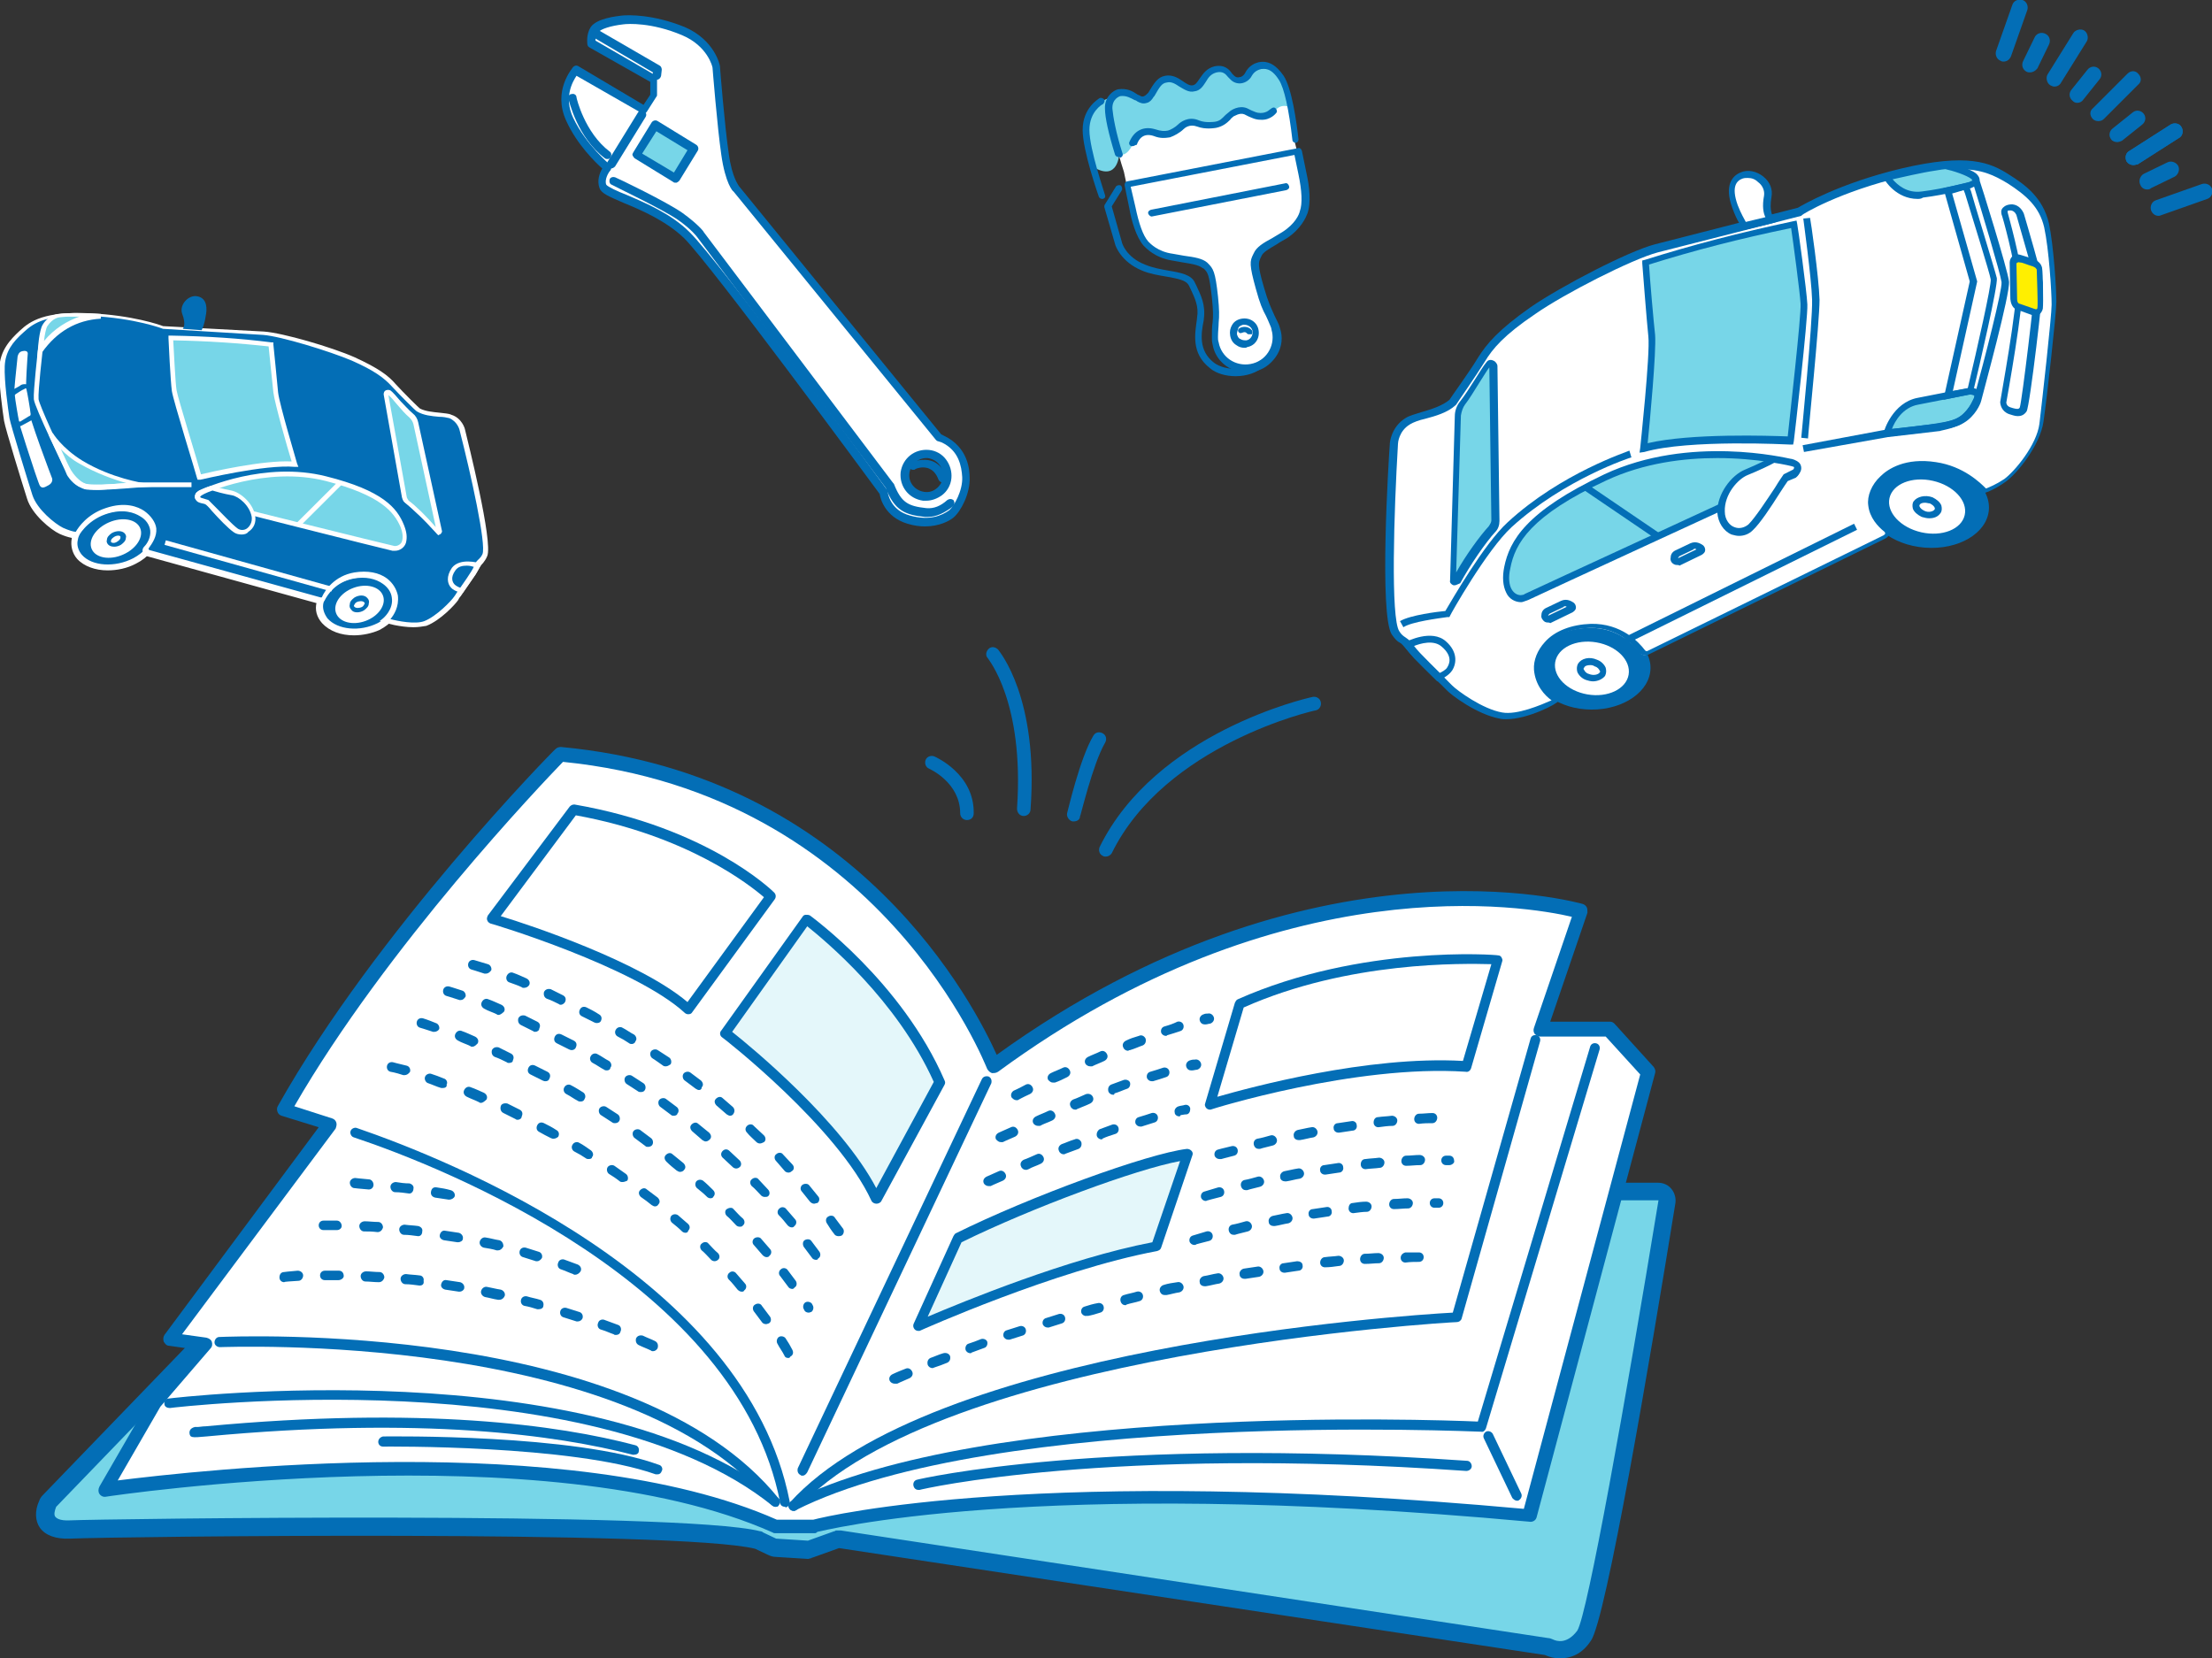 <?xml version="1.0" encoding="utf-8"?>
<!-- Generator: Adobe Illustrator 24.3.0, SVG Export Plug-In . SVG Version: 6.00 Build 0)  -->
<svg version="1.1" id="レイヤー_1" xmlns="http://www.w3.org/2000/svg" xmlns:xlink="http://www.w3.org/1999/xlink" x="0px"
	 y="0px" viewBox="0 0 326.9 245.1" style="enable-background:new 0 0 326.9 245.1;" xml:space="preserve">
<rect x="0" y="0" width="326.9" height="245.1" fill="#333333" stroke="none"/>
<style type="text/css">
	.st0{fill:#036EB6;}
	.st1{fill:#FFFFFF;}
	.st2{fill:#77D6E8;}
	.st3{fill:#FFEF00;}
	.st4{fill:#E4F7FA;}
</style>
<g>
	<g>
		
			<ellipse transform="matrix(5.214218e-03 -1 1 5.214218e-03 135.293 333.359)" class="st0" cx="235.2" cy="98.7" rx="6.2" ry="8.7"/>
		
			<ellipse transform="matrix(0.17 -0.986 0.986 0.17 97.779 313.781)" class="st1" cx="235.1" cy="98.9" rx="3.9" ry="5.5"/>
		<g>
			
				<ellipse transform="matrix(0.17 -0.986 0.986 0.17 97.804 313.962)" class="st1" cx="235.2" cy="98.9" rx="1.2" ry="1.7"/>
			<path class="st0" d="M235.4,100.7c-0.3,0-0.7-0.1-1-0.2c-0.6-0.2-1.1-0.7-1.3-1.2c-0.1-0.4-0.1-0.8,0.1-1.2
				c0.5-0.8,1.7-1.1,2.8-0.6l0,0c0.6,0.2,1.1,0.7,1.3,1.2c0.1,0.4,0.1,0.8-0.1,1.2C236.8,100.4,236.1,100.7,235.4,100.7z M235,98.3
				c-0.4,0-0.8,0.1-0.9,0.4c-0.1,0.1-0.1,0.2,0,0.3c0.1,0.2,0.3,0.5,0.7,0.6c0.7,0.3,1.4,0.1,1.6-0.2c0.1-0.1,0.1-0.2,0-0.3
				c-0.1-0.2-0.3-0.5-0.7-0.6l0,0C235.4,98.3,235.2,98.3,235,98.3z"/>
		</g>
		<g>
			
				<ellipse transform="matrix(7.662433e-02 -0.997 0.997 7.662433e-02 188.738 353.085)" class="st0" cx="285" cy="74.6" rx="6.3" ry="9"/>
			
				<ellipse transform="matrix(0.221 -0.975 0.975 0.221 148.903 336.114)" class="st1" cx="284.9" cy="74.8" rx="3.9" ry="5.7"/>
			<g>
				
					<ellipse transform="matrix(0.221 -0.975 0.975 0.221 148.708 336.135)" class="st1" cx="284.8" cy="75" rx="1.1" ry="1.7"/>
				<path class="st0" d="M285.1,76.6c-0.4,0-0.7-0.1-1.1-0.2c-0.6-0.3-1.1-0.7-1.3-1.2c-0.1-0.4-0.1-0.8,0.1-1.1
					c0.5-0.7,1.7-1,2.8-0.6l0,0c0.6,0.3,1.1,0.7,1.3,1.2c0.1,0.4,0.1,0.8-0.1,1.1C286.4,76.4,285.8,76.6,285.1,76.6z M284.5,74.3
					c-0.4,0-0.7,0.1-0.8,0.3c0,0-0.1,0.1,0,0.3c0.1,0.2,0.3,0.4,0.7,0.6c0.6,0.3,1.3,0.1,1.5-0.2c0,0,0.1-0.1,0-0.3
					c-0.1-0.2-0.3-0.4-0.7-0.6l0,0C285,74.4,284.7,74.3,284.5,74.3z"/>
			</g>
		</g>
		<g>
			<path class="st1" d="M244.7,36.8l21.2-5.4c0,0,5.5-3.5,15.2-5.7c9.7-2.2,12.8-0.9,15.5,0.9c2.7,1.7,4.9,3.5,5.6,6.9
				c0.7,3.3,1.1,9.7,1.1,11.5s-1.4,14.3-1.8,17.6c-0.4,3.3-3.7,7.3-5.4,8.6c-1.7,1.2-3.1,1.6-3.1,1.6s-2.5-3.3-7.3-4
				c-6.4-1-9.8,3.1-9.5,5.9c0.2,1.6,1.3,2.8,2.2,3.5c0.5,0.4,0.4,1.1-0.1,1.4l-34.9,17.1c-0.3,0.2-0.8,0.1-1-0.2
				c-0.9-1.2-3.3-3.8-7.6-3.7c-5.3,0.1-8.1,3.4-7.9,6.3c0.2,3.2,3.1,4.6,3.1,4.6s-5.4,2.8-8.4,2.2c-3.1-0.6-6.9-3.4-7.7-4.1
				c-0.8-0.8-4.8-4.5-5.7-5.8s-1.4-1-2.2-2.2c-1.8-2.8-0.2-28-0.2-28s0.2-2.2,2.1-3.3c1.5-0.8,4.8-1.1,6.6-2.7c0,0,2.9-4.1,4.2-6.3
				c1.3-2.1,3.1-4.2,7.7-7.3C231,42.8,240.9,37.7,244.7,36.8z"/>
			<path class="st0" d="M222.6,106.3c-0.3,0-0.7,0-1-0.1c-3.3-0.6-7.2-3.5-7.9-4.3c-0.1-0.1-0.4-0.4-0.7-0.7
				c-1.5-1.4-4.3-4.1-5.1-5.2c-0.4-0.6-0.7-0.8-1-1c-0.4-0.2-0.7-0.5-1.2-1.2c-1.9-2.8-0.5-25.7-0.3-28.3c0-0.1,0.2-2.4,2.3-3.7
				c0.6-0.4,1.5-0.6,2.4-0.9c1.4-0.4,3-0.9,4.1-1.8c0.3-0.5,3-4.2,4.2-6.2c1.3-2.1,3.1-4.2,7.8-7.5c4.5-3.1,14.5-8.3,18.4-9.3
				l21.1-5.4c0.7-0.4,6.1-3.6,15.3-5.8c9.8-2.3,13.1-0.9,15.9,0.9c2.4,1.5,5,3.4,5.9,7.2c0.7,3.3,1.1,9.7,1.1,11.6
				c0,1.7-1.4,14.3-1.9,17.7c-0.5,3.5-3.9,7.7-5.6,8.9c-1.8,1.3-3.2,1.7-3.3,1.7l-0.3,0.1l-0.2-0.3c0,0-2.5-3.1-7-3.8
				c-4-0.6-6.3,0.9-7.3,1.8c-1.1,1-1.7,2.4-1.5,3.5c0.2,1.4,1.2,2.5,2,3.2c0.4,0.3,0.5,0.7,0.5,1.2c0,0.4-0.3,0.8-0.7,1l-34.9,17.1
				c-0.6,0.3-1.3,0.1-1.6-0.4c-0.8-1.1-3.1-3.6-7.2-3.5c-2.6,0.1-4.7,0.9-6.1,2.4c-0.9,1-1.4,2.2-1.3,3.3c0.2,2.8,2.8,4.2,2.8,4.2
				l0.9,0.4l-0.9,0.5C230.2,104,225.8,106.3,222.6,106.3z M289.5,25c-2.1,0-4.7,0.3-8.2,1.1c-9.4,2.2-15,5.6-15,5.7l-0.1,0.1
				l-21.2,5.4c-3.8,1-13.8,6.1-18.1,9.1c-4.6,3.1-6.3,5.1-7.5,7.1c-1.3,2.1-4.1,6.1-4.2,6.3l-0.1,0.1c-1.2,1.1-3,1.6-4.5,2
				c-0.9,0.2-1.7,0.5-2.2,0.8c-1.7,1-1.8,2.8-1.8,2.9c-0.6,10.1-1.1,25.8,0.2,27.7c0.3,0.5,0.6,0.7,0.9,0.9c0.4,0.3,0.8,0.5,1.3,1.3
				c0.7,1,3.6,3.7,4.9,5.1c0.3,0.3,0.6,0.6,0.7,0.7c0.8,0.8,4.5,3.5,7.4,4c2.2,0.4,5.7-1.1,7.3-1.8c-1-0.7-2.4-2.2-2.6-4.5
				c-0.1-1.4,0.5-2.9,1.6-4.1c1.5-1.7,4-2.6,6.8-2.7c4.5-0.1,7.1,2.7,8,3.9c0.1,0.1,0.2,0.2,0.4,0.1l34.9-17.1
				c0.1-0.1,0.2-0.2,0.2-0.2c0-0.1,0-0.2-0.1-0.3c-1-0.8-2.2-2.1-2.4-3.9c-0.2-1.4,0.5-3.1,1.8-4.3c1.1-1.1,3.7-2.8,8.2-2.1
				c4.1,0.6,6.6,3.1,7.4,3.9c0.5-0.2,1.5-0.6,2.7-1.4c1.5-1.1,4.8-5,5.2-8.2c0.4-3.4,1.8-15.8,1.8-17.6c0-1.9-0.4-8.2-1.1-11.4
				c-0.7-3-2.6-4.7-5.4-6.5C294.7,25.9,292.9,25,289.5,25z"/>
		</g>
		<g>
			<path class="st2" d="M278.9,26.2c0,0,1.8,3.1,5.2,2.6c3.4-0.5,7.1-1.4,7.1-1.4s1.5-0.4,0.6-1.3c-1-0.9-4.2-1.6-4.2-1.6
				s-0.7,0.1-1.5,0.2C283.2,25.1,278.9,26.2,278.9,26.2z"/>
			<path class="st0" d="M283.4,29.4c-3.2,0-4.9-2.8-4.9-2.9l-0.3-0.6l0.6-0.2c0.2,0,4.4-1.2,7.2-1.5c0.8-0.1,1.5-0.2,1.5-0.2l0.1,0
				l0.1,0c0.3,0.1,3.4,0.8,4.4,1.7c0.5,0.5,0.5,0.9,0.4,1.1c-0.2,0.7-1.1,0.9-1.2,1c0,0-3.8,1-7.1,1.4
				C283.9,29.4,283.6,29.4,283.4,29.4z M279.7,26.5c0.7,0.8,2.1,2.1,4.3,1.8c3.3-0.4,7-1.4,7-1.4c0.2-0.1,0.4-0.2,0.5-0.2
				c0,0-0.1-0.1-0.1-0.2c-0.7-0.6-2.9-1.3-3.9-1.5c-0.2,0-0.8,0.1-1.4,0.2C284,25.5,281.1,26.2,279.7,26.5z"/>
		</g>
		<g>
			<path class="st2" d="M278.8,64c0,0,1.1-4,4.6-4.7s7.7-1.5,7.7-1.5s1,0,1.1,0.7c0.1,0.7-1.2,3-2.9,3.9S278.8,64,278.8,64z"/>
			<path class="st0" d="M278.2,64.6l0.2-0.7c0-0.2,1.3-4.4,5-5.1c3.5-0.7,7.7-1.5,7.7-1.5c0.6,0,1.6,0.2,1.7,1.1
				c0.1,1-1.4,3.5-3.2,4.4c-1.8,0.9-9.8,1.6-10.7,1.7L278.2,64.6z M291.2,58.3c0,0-4.2,0.8-7.7,1.5c-2.3,0.4-3.5,2.5-3.9,3.6
				c2.8-0.3,8.3-0.9,9.5-1.5c1.6-0.8,2.7-2.9,2.7-3.4C291.7,58.4,291.2,58.3,291.2,58.3z"/>
		</g>
		<path class="st0" d="M266.6,66.8l-0.2-1l12.3-2.3l7.7-0.9c0,0,2.4-0.3,3.6-1.3c1.2-1,1.6-2.4,1.7-2.4c1.7-6.2,4.2-16,4.1-17.2
			c-0.2-1.4-2.9-10.4-4.3-14.9l1-0.3c0.2,0.5,4.2,13.3,4.4,15.1c0.2,1.8-3.7,16-4.1,17.6c0,0.1-0.5,1.7-2,2.9
			c-1.5,1.2-4,1.5-4.1,1.6l-7.7,0.9L266.6,66.8z"/>
		<path class="st0" d="M287.2,59.1l3.9-17.5l-3.9-13.8l3.6-0.8l0.5,1.3c0.1,0.5,3.6,11.9,3.8,12.8c0.2,1-2.6,13.1-3.5,16.8l-0.1,0.3
			L287.2,59.1z M288.5,28.6l3.7,13l-3.6,16.2l2.2-0.4c1.4-5.9,3.5-15.2,3.4-16.1c-0.1-0.8-2.8-9.4-3.8-12.7l-0.2-0.5L288.5,28.6z"/>
		<path class="st0" d="M267.2,64.8l-1-0.1c0-0.2,1.7-17.1,1.6-20.4c-0.1-3.3-1.3-11.9-1.3-12l1-0.1c0.1,0.4,1.3,8.7,1.4,12.1
			C268.9,47.7,267.2,64.1,267.2,64.8z"/>
		<g>
			<path class="st2" d="M265.1,33.1c0,0,1.4,9.7,1.5,11.8c0.1,2.1-2,20.1-2,20.1s-14.9-0.8-21.7,1.1c0,0,1.5-13.9,1.2-16.6
				c-0.2-1.9-0.9-10.8-0.9-10.8C250.3,36.5,257.2,34.7,265.1,33.1z"/>
			<path class="st0" d="M242.3,66.9l0.1-0.7c0-0.1,1.5-13.9,1.2-16.5c-0.2-1.8-0.9-10.7-0.9-10.8l0-0.4l0.4-0.1
				c7-2.2,13.9-4,21.9-5.7l0.5-0.1l0.1,0.5c0.1,0.4,1.4,9.8,1.5,11.9c0.1,2.1-1.9,19.5-2,20.2l-0.1,0.5l-0.5,0
				c-0.1,0-14.9-0.8-21.5,1.1L242.3,66.9z M243.7,39.1c0.1,1.8,0.7,8.7,0.9,10.4c0.2,2.4-0.8,13.1-1.1,16c6.4-1.5,18.1-1.1,20.7-1
				c0.3-2.9,2-17.8,1.9-19.6c-0.1-1.7-1.1-9.2-1.4-11.2C257,35.3,250.4,37,243.7,39.1z"/>
		</g>
		<g>
			<path class="st2" d="M220.6,54l0.3,22.9c0,0.5-0.2,0.9-0.5,1.3c-1.4,1.5-3.9,5-5.3,7.7c-0.1,0.2-0.4,0.1-0.4-0.1l0.7-24.3
				c0-0.7,0.2-1.3,0.7-1.9c1.4-1.8,2.9-4.7,3.9-5.8C220.2,53.4,220.6,53.6,220.6,54z"/>
			<path class="st0" d="M215,86.5c-0.1,0-0.1,0-0.2,0c-0.3-0.1-0.6-0.4-0.5-0.7l0.7-24.3c0-0.8,0.3-1.6,0.8-2.2
				c0.7-0.9,1.4-2,2.1-3.1c0.7-1.1,1.3-2.1,1.8-2.7c0.2-0.3,0.6-0.4,1-0.2c0.3,0.1,0.6,0.5,0.6,0.8l0.3,22.9c0,0.6-0.2,1.2-0.6,1.6
				c-1.4,1.5-3.8,5-5.2,7.6C215.5,86.3,215.2,86.5,215,86.5z M220.1,54.3c-0.4,0.5-0.9,1.4-1.5,2.3c-0.7,1.1-1.4,2.3-2.1,3.2
				c-0.3,0.4-0.5,1-0.6,1.6l-0.7,23.2c1.4-2.5,3.5-5.4,4.8-6.8c0.2-0.3,0.4-0.6,0.4-0.9L220.1,54.3z M220.1,54
				C220.1,54,220.1,54,220.1,54L220.1,54z"/>
		</g>
		<path class="st0" d="M207.4,92.7l-0.5-0.9c1.5-0.9,5.6-1.4,6.7-1.5c0.9-1.5,5.7-9.9,9.2-13.1c7.9-7.3,17.9-10.5,18-10.6l0.3,1
			c-0.1,0-9.9,3.2-17.7,10.3c-3.7,3.4-9.1,13-9.1,13.1l-0.1,0.2l-0.3,0C212.5,91.4,208.6,91.9,207.4,92.7z"/>
		<path class="st0" d="M212.4,100.7l-3.4-3.4l-1.8-2.1l0.5-0.3c0.2-0.1,3.9-2,6-0.1c1.7,1.5,1.6,3.2,0.9,4.3c-0.6,0.9-1.9,1.4-2,1.5
			L212.4,100.7z M208.9,95.5l0.9,1.1l2.9,2.9c0.4-0.2,1-0.5,1.2-0.9c0.3-0.5,0.8-1.6-0.8-3C211.9,94.5,209.9,95.1,208.9,95.5z"/>
		<g>
			<path class="st1" d="M257.9,33.4c0,0-0.7-0.9-1.5-2.9c-0.5-1.3-1.1-3.6,0.9-4.6c1.8-0.8,4.3,0.9,4,3c-0.5,2.8,0.5,3.4,0.5,3.4
				L257.9,33.4z"/>
			<path class="st0" d="M257.7,34l-0.2-0.3c0,0-0.8-1-1.5-3c-1.2-3.3,0-4.7,1.2-5.2c1.1-0.5,2.4-0.2,3.4,0.6c1,0.8,1.4,1.9,1.2,3
				c-0.4,2.3,0.3,3,0.3,3l0.7,0.6l-0.9,0.3L257.7,34z M258.3,26.3c-0.3,0-0.5,0-0.8,0.1c-0.8,0.3-1.7,1.1-0.7,3.9
				c0.5,1.3,1,2.1,1.2,2.5l2.9-0.7c-0.3-0.6-0.5-1.6-0.2-3.2c0.1-0.7-0.2-1.5-0.9-2C259.4,26.5,258.9,26.3,258.3,26.3z"/>
		</g>
		<g>
			<path class="st2" d="M264.4,68.4c0,0-14.4-3.8-27.2,2.2c-11.3,5.3-13.7,9.4-14.5,13.3c-0.4,1.7-0.1,2.8,0.3,3.5
				c0.4,0.8,1.4,1.3,2.3,1c0.1,0,0.1,0,0.2-0.1c0.9-0.4,39.7-18.3,39.7-18.3s0.7-0.6,0.3-1.1C265.2,68.5,264.4,68.4,264.4,68.4z"/>
			<path class="st0" d="M224.8,89c-0.9,0-1.8-0.5-2.2-1.4c-0.5-1-0.6-2.3-0.3-3.8c0.8-3.9,3.2-8.2,14.8-13.7
				c12.6-5.9,26.9-2.4,27.5-2.3c0.2,0,0.9,0.2,1.3,0.6c0.2,0.2,0.3,0.5,0.3,0.8c0,0.6-0.5,1-0.6,1.1l-0.1,0.1
				c-1.6,0.7-38.9,17.9-39.7,18.3c-0.1,0-0.2,0.1-0.3,0.1C225.2,88.9,225,89,224.8,89z M253.8,67.7c-4.9,0-10.8,0.7-16.4,3.3
				c-11.2,5.2-13.5,9.3-14.2,13c-0.3,1.3-0.2,2.4,0.2,3.1c0.4,0.7,1.1,1,1.7,0.8c0.1,0,0.1,0,0.2-0.1c0.8-0.4,37.7-17.4,39.6-18.3
				c0.1-0.1,0.2-0.2,0.2-0.3c-0.2-0.2-0.6-0.3-0.8-0.4l0,0C264.2,68.8,259.8,67.7,253.8,67.7z"/>
		</g>
		<rect x="239.2" y="69.2" transform="matrix(0.562 -0.827 0.827 0.562 42.311 231.282)" class="st0" width="1" height="13"/>
		
			<rect x="238.4" y="85.7" transform="matrix(0.896 -0.443 0.443 0.896 -11.525 123.016)" class="st0" width="37.9" height="1"/>
		<g>
			<path class="st1" d="M262.1,67.9c0,0-2.2,1.2-4,1.9c-1.7,0.7-3.8,3.2-3.7,5.9c0.1,2.7,2.8,3.8,4.4,2.3s4.6-6.6,5.2-7.4l1.3-0.6
				c0,0,0.7-0.5,0.3-1.1S262.1,67.9,262.1,67.9z"/>
			<path class="st0" d="M257,79.2c-0.4,0-0.7-0.1-1.1-0.2c-1.2-0.5-2-1.8-2.1-3.2c-0.1-2.8,2.1-5.6,4.1-6.4c1.7-0.7,3.9-1.8,3.9-1.8
				l0.1-0.1l0.2,0c1.2,0.2,3.3,0.5,3.7,1.2c0.5,0.7,0.1,1.5-0.3,1.8l-0.1,0.1l-1.2,0.5c-0.2,0.3-0.7,1-1.2,1.8
				c-1.2,1.9-2.9,4.5-4,5.5C258.5,78.9,257.8,79.2,257,79.2z M262.2,68.4c-0.5,0.3-2.4,1.2-3.9,1.8c-1.5,0.6-3.5,2.9-3.4,5.4
				c0,1.3,0.8,2.1,1.4,2.3c0.7,0.3,1.5,0.1,2.1-0.4c1-1,2.7-3.6,3.9-5.4c0.6-1,1.1-1.7,1.3-2l0.2-0.1l1.2-0.6
				c0.1-0.1,0.2-0.3,0.1-0.4C264.9,68.9,263.5,68.6,262.2,68.4z"/>
		</g>
		<path class="st0" d="M247.8,83.5c-0.1,0-0.2,0-0.4-0.1c-0.4-0.2-0.6-0.6-0.5-1c0-0.5,0.3-0.9,0.8-1.1l2.1-1
			c0.9-0.4,1.6,0.1,1.9,0.3c0.2,0.2,0.3,0.4,0.3,0.7c0,0.3-0.2,0.5-0.5,0.7l-3.3,1.6C248.1,83.5,248,83.5,247.8,83.5z M248,82.6
			C248,82.6,248,82.6,248,82.6C248,82.6,248,82.6,248,82.6z M250.5,81.1c-0.1,0-0.2,0-0.2,0.1l-2.1,1c-0.1,0.1-0.2,0.2-0.2,0.3
			c0,0,0,0,0,0l2.7-1.3C250.6,81.1,250.5,81.1,250.5,81.1z"/>
		<path class="st0" d="M228.7,92c-0.1,0-0.2,0-0.4-0.1c-0.3-0.2-0.6-0.6-0.5-1c0-0.5,0.3-0.9,0.8-1.1l2.1-1c0.9-0.4,1.6,0.1,1.9,0.3
			c0.2,0.2,0.3,0.4,0.3,0.7c0,0.3-0.2,0.5-0.5,0.7l-3.3,1.6C229,92,228.8,92,228.7,92z M228.9,91.1
			C228.9,91.1,228.9,91.1,228.9,91.1C228.9,91.1,228.9,91.1,228.9,91.1z M231.3,89.6c-0.1,0-0.2,0-0.2,0.1l-2.1,1
			c-0.1,0.1-0.2,0.2-0.2,0.3c0,0,0,0,0,0l2.7-1.3C231.5,89.6,231.4,89.6,231.3,89.6z"/>
		<path class="st0" d="M298.2,61.5c-0.5,0-0.9-0.2-1.3-0.3c-1.1-0.4-1.3-1.4-1.3-1.8c0-0.2,2.6-14.2,2.4-17.5
			c-0.2-3.2-2.1-10.1-2.2-10.2l0,0c0-0.1-0.2-0.6,0.2-1c0.3-0.3,0.7-0.5,1.4-0.5c1,0.1,1.5,0.9,1.7,1.4c0.3,1,2.7,9.2,2.8,10.2
			c0.1,0.9-1.9,18.2-2.4,19C299.1,61.4,298.6,61.5,298.2,61.5z M296.7,31.4c0.1,0.4,2,7.1,2.2,10.4c0.2,3.4-2.3,17.1-2.4,17.7
			c0,0,0,0.5,0.6,0.7c1.2,0.4,1.3,0.2,1.4,0c0.3-0.8,2.3-17.3,2.2-18.4c0-0.7-1.7-6.5-2.7-10c0,0-0.2-0.6-0.8-0.7
			c-0.3,0-0.5,0-0.5,0.1C296.7,31.3,296.7,31.4,296.7,31.4z"/>
		<g>
			<path class="st3" d="M297.5,39c0-0.3,0.2-0.9,1.1-0.7c0.4,0.1,1.5,0.5,2,0.6c0.3,0.1,0.5,0.3,0.7,0.5c0.1,0.1,0.1,0.2,0.2,0.4
				c0.1,0.4,0.2,5,0.1,5.7c-0.1,0.9-1,0.6-1,0.6l-2.2-0.8c0,0-0.7-0.1-0.8-1.1C297.6,43.8,297.5,39.3,297.5,39z"/>
			<path class="st0" d="M300.9,46.7c-0.2,0-0.4-0.1-0.5-0.1l-2.2-0.8c-0.3,0-1-0.4-1.1-1.6c0-0.4-0.1-5-0.1-5.4l0,0
				c0-0.4,0.2-0.8,0.5-1c0.2-0.2,0.6-0.3,1.2-0.1c0.4,0.1,1.3,0.4,2,0.7c0.4,0.1,0.7,0.4,0.9,0.7c0.1,0.2,0.2,0.4,0.2,0.6
				c0.1,0.5,0.2,5.1,0.1,5.9c-0.1,0.5-0.4,0.8-0.6,0.9C301.3,46.7,301.1,46.7,300.9,46.7z M298,39c0,0.3,0.1,4.8,0.1,5.2
				c0,0.6,0.3,0.7,0.4,0.7l2.3,0.8c0.1,0,0.2,0,0.2,0c0,0,0.1-0.1,0.1-0.2c0.1-0.6-0.1-5.1-0.1-5.6c0-0.1,0-0.1-0.1-0.2
				c-0.1-0.2-0.3-0.2-0.4-0.3c-1-0.3-1.6-0.6-1.9-0.6c-0.2,0-0.3-0.1-0.4,0C298,38.8,298,39,298,39z"/>
		</g>
	</g>
	<g>
		<g>
			<g>
				<path class="st1" d="M142.8,70.5c-0.1-1.7-0.5-4.3-3.4-5.6l-0.6-0.2l-29.9-36.7c0,0-1.1-1-1.7-5.1c-0.6-4.1-1.3-12.9-1.3-12.9
					s-0.7-3.6-4.8-5.3c-4.2-1.8-7.6-1.8-9-1.7c-1.4,0.1-3.6,0.6-4.2,1.4c-0.6,0.9-0.4,2.1-0.4,2.1l9.1,5.3l0,2.4l-1.4,2.2l-10.1-6
					c0,0-2.9,3.1-0.9,7.3s5.6,7.1,5.6,7.1s-1.2,1.5-0.7,2.8c0.5,1.3,8.1,2.9,12.4,7.2c4.4,4.3,29.1,38,29.1,38s0.3,3.1,3.7,4.1
					c3.4,1,5.4-0.2,6.3-1C141.5,75.1,142.8,72.6,142.8,70.5z M136.5,73.3c-1.7-0.2-2.9-1.8-2.7-3.5c0.2-1.7,1.8-2.9,3.5-2.7
					c1.7,0.2,2.9,1.8,2.7,3.5C139.8,72.3,138.2,73.5,136.5,73.3z"/>
				<path class="st0" d="M136.7,77.8c-0.8,0-1.6-0.1-2.6-0.4c-3.3-1-4-3.7-4.1-4.4c-1.7-2.3-24.8-33.7-28.9-37.8
					c-2.6-2.5-6.2-4.1-8.9-5.2c-2.3-1-3.3-1.4-3.6-2.2c-0.4-1.1,0-2.2,0.4-2.9c-1-0.9-3.7-3.5-5.3-7c-2.1-4.5,0.9-7.8,1-8
					c0.2-0.2,0.5-0.3,0.8-0.1l9.6,5.7l1-1.5l0-1.9L87.1,7c-0.2-0.1-0.3-0.3-0.3-0.5c0-0.1-0.2-1.4,0.5-2.5c0.9-1.3,3.8-1.6,4.6-1.7
					c1-0.1,4.6-0.2,9.3,1.7c4.4,1.9,5.2,5.6,5.2,5.8c0,0.2,0.7,8.9,1.3,12.9c0.5,3.7,1.5,4.7,1.5,4.8l29.9,36.7l0.4,0.2
					c3.6,1.7,3.8,5.1,3.8,6.2l0,0c0.1,2.3-1.3,5-2.4,5.9C140.3,77,138.8,77.8,136.7,77.8z M85.2,11.2c-0.6,0.9-1.9,3.2-0.5,6.2
					c1.9,4,5.4,6.9,5.4,6.9c0.3,0.2,0.3,0.6,0.1,0.9c-0.3,0.3-0.9,1.4-0.6,2.1c0.2,0.3,1.7,1,3,1.5c2.8,1.2,6.6,2.8,9.3,5.5
					c4.4,4.3,28.2,36.7,29.2,38.1c0.1,0.1,0.1,0.2,0.1,0.3c0,0.1,0.3,2.7,3.3,3.5c2.9,0.8,4.7,0,5.8-0.8c0.7-0.6,2-2.9,1.9-4.9l0,0
					c-0.1-1.6-0.5-3.9-3-5.1l-0.6-0.2c-0.1,0-0.2-0.1-0.3-0.2l-29.9-36.7c-0.1,0-1.2-1.2-1.8-5.4c-0.6-4.1-1.3-12.9-1.3-12.9
					c0-0.1-0.7-3.2-4.5-4.8c-4.5-1.9-8-1.7-8.7-1.6c-1.8,0.2-3.4,0.7-3.7,1.2C88.1,5.1,88,5.7,88,6l8.8,5.1c0.2,0.1,0.3,0.3,0.3,0.5
					l0,2.4c0,0.1,0,0.2-0.1,0.3l-1.4,2.2c-0.2,0.3-0.6,0.4-0.8,0.2L85.2,11.2z M136.9,74c-0.2,0-0.3,0-0.5,0
					c-2.1-0.3-3.5-2.1-3.3-4.2c0.3-2.1,2.1-3.5,4.2-3.3c1,0.1,1.9,0.6,2.5,1.4c0.6,0.8,0.9,1.8,0.8,2.8c-0.1,1-0.6,1.9-1.4,2.5
					C138.5,73.7,137.7,74,136.9,74z M136.9,67.7c-1.2,0-2.3,0.9-2.5,2.2c-0.2,1.4,0.8,2.6,2.2,2.8c0.7,0.1,1.3-0.1,1.8-0.5
					c0.5-0.4,0.9-1,0.9-1.7c0.2-1.4-0.8-2.6-2.2-2.8C137.1,67.7,137,67.7,136.9,67.7z"/>
			</g>
		</g>
		<g>
			<line class="st1" x1="94.8" y1="16.9" x2="90.3" y2="24.3"/>
			<path class="st0" d="M90.3,24.9c-0.1,0-0.2,0-0.3-0.1c-0.3-0.2-0.4-0.6-0.2-0.9l4.5-7.3c0.2-0.3,0.6-0.4,0.9-0.2
				c0.3,0.2,0.4,0.6,0.2,0.9l-4.5,7.3C90.7,24.8,90.5,24.9,90.3,24.9z"/>
		</g>
		<g>
			<polyline class="st1" points="88.3,5.2 97.1,10.3 97,11.2 			"/>
			<path class="st0" d="M97,11.8C97,11.8,97,11.8,97,11.8c-0.4,0-0.7-0.4-0.6-0.7l0.1-0.4L88,5.7c-0.3-0.2-0.4-0.6-0.2-0.9
				c0.2-0.3,0.6-0.4,0.9-0.2l8.8,5.1c0.2,0.1,0.3,0.4,0.3,0.6l-0.1,0.9C97.6,11.6,97.3,11.8,97,11.8z"/>
		</g>
		<g>
			<path class="st1" d="M84.7,14.5c0,0,1.2,5.4,5.2,8.4"/>
			<path class="st0" d="M89.8,23.5c-0.1,0-0.3,0-0.4-0.1c-4.1-3.1-5.3-8.5-5.4-8.8c-0.1-0.3,0.1-0.7,0.5-0.7
				c0.3-0.1,0.7,0.1,0.7,0.5c0,0.1,1.2,5.2,4.9,8c0.3,0.2,0.3,0.6,0.1,0.9C90.2,23.4,90,23.5,89.8,23.5z"/>
		</g>
		<path class="st0" d="M137.1,76.4c-0.1,0-0.3,0-0.4,0c-2.9-0.3-4.5-0.9-5.8-4.3L103,35c0,0-0.8-1.1-2.8-2.5
			c-2.3-1.6-9.7-5.1-9.8-5.2c-0.3-0.1-0.4-0.5-0.3-0.8c0.1-0.3,0.5-0.4,0.8-0.3c0.3,0.1,7.6,3.6,10,5.3c2.2,1.6,3.1,2.7,3.1,2.8
			L132,71.4c0,0,0.1,0.1,0.1,0.1c1.1,2.8,2.1,3.3,4.8,3.6c1.1,0.1,2.1-0.3,3.1-1.2c0.3-0.2,0.6-0.2,0.9,0c0.2,0.3,0.2,0.6,0,0.9
			C139.6,75.8,138.4,76.4,137.1,76.4z"/>
		<path class="st0" d="M139.3,71.3c-0.3,0-0.5-0.2-0.6-0.4c-0.3-0.8-0.7-1.3-1.3-1.6c-1-0.5-2.2,0-2.2,0.1c-0.3,0.1-0.7,0-0.8-0.3
			c-0.1-0.3,0-0.7,0.3-0.8c0.1,0,1.7-0.7,3.2-0.1c0.9,0.4,1.6,1.2,2,2.3c0.1,0.3-0.1,0.7-0.4,0.8C139.4,71.3,139.3,71.3,139.3,71.3z
			"/>
		<g>
			
				<rect x="95.7" y="19.1" transform="matrix(0.522 -0.853 0.853 0.522 27.862 94.592)" class="st2" width="5.2" height="6.7"/>
			<path class="st0" d="M99.8,27c-0.1,0-0.2,0-0.3-0.1l-5.7-3.5c-0.1-0.1-0.2-0.2-0.3-0.4s0-0.3,0.1-0.5l2.7-4.4
				c0.2-0.3,0.6-0.4,0.9-0.2l5.7,3.5c0.3,0.2,0.4,0.6,0.2,0.9l-2.7,4.4c-0.1,0.1-0.2,0.2-0.4,0.3C99.9,27,99.8,27,99.8,27z
				 M94.9,22.7l4.7,2.8l2-3.3L97,19.4L94.9,22.7z"/>
		</g>
	</g>
	<g>
		<g>
			<path class="st2" d="M29.5,198.9L7.4,221.8c-0.1,0.1-0.2,0.3-0.3,0.4c-0.4,0.9-1.4,4,3.4,3.8c5.5-0.2,90-1.4,101.5,1.5
				c0.1,0,0.2,0.1,0.3,0.1l1.9,0.9c0.2,0.1,0.4,0.1,0.6,0.1l4.7,0.3c0.1,0,0.2,0,0.3,0l4-1.4c0.1,0,0.3,0,0.4,0l104.5,15.9
				c0.1,0,0.2,0,0.3,0.1c0.6,0.3,3.1,1.1,5.2-1.7c2.2-2.9,10.7-54.6,12.2-64.1c0.1-0.8-0.5-1.5-1.3-1.5h-6.3c0,0-0.1,0-0.1,0
				L30.3,198.5C30,198.6,29.7,198.7,29.5,198.9z"/>
			<path class="st0" d="M230.5,245.1c-0.8,0-1.5-0.2-2.2-0.5L124,228.8l-3.9,1.4c-0.1,0-0.1,0-0.2,0.1c-0.2,0-0.3,0.1-0.5,0.1
				l-4.8-0.3c-0.3,0-0.7-0.1-1.1-0.3l-1.9-0.9c-11.2-2.8-94.2-1.8-101.2-1.5c-2.2,0.1-3.7-0.5-4.5-1.6c-0.7-1-0.8-2.5-0.1-4
				c0.1-0.3,0.3-0.6,0.5-0.8L28.5,198c0,0,0,0,0,0c0.4-0.4,1-0.7,1.6-0.8l208.3-22.4c0.1,0,0.2,0,0.3,0h6.3c0.8,0,1.5,0.3,2,0.9
				c0.5,0.6,0.7,1.4,0.6,2.1c-3.7,22.9-10.3,61.8-12.5,64.7C233.8,244.5,232.1,245.1,230.5,245.1z M123.9,226.2c0.1,0,0.3,0,0.4,0
				l104.5,15.9c0.2,0,0.5,0.1,0.7,0.2c0.6,0.3,2.1,0.7,3.6-1.3c1.5-2.4,7.1-33.7,12-63.6l-6.3,0L30.4,199.8l-0.9-0.9l0.9,0.9
				L8.3,222.7c-0.2,0.5-0.4,1.2-0.1,1.5c0.1,0.1,0.5,0.6,2.2,0.5c4-0.2,90.1-1.4,101.9,1.6c0.2,0,0.4,0.1,0.5,0.2l1.9,0.9l4.7,0.3
				l3.9-1.4c0.1,0,0.1,0,0.2-0.1C123.6,226.2,123.8,226.2,123.9,226.2z"/>
		</g>
		<g>
			<path class="st1" d="M114.6,225.6h5.8c0,0,30.7-8.5,105.6-1.6l17.5-65.6l-5.8-6.4h-10.2l6-17.4c0,0-39.5-11.9-86.7,22.8
				c0,0-15.4-41.5-64-46.1c0,0-26.2,26.6-40.8,52.5l6.8,2.2l-23.7,31.8l5.3,0.7l-7.5,8.7l-7.4,12.8
				C15.6,220.2,80.4,210.3,114.6,225.6z"/>
			<path class="st0" d="M120.4,226.6h-5.8c-0.1,0-0.3,0-0.4-0.1c-33.6-15-97.9-5.4-98.5-5.3c-0.4,0.1-0.8-0.1-1-0.4
				c-0.2-0.3-0.2-0.7,0-1.1l7.4-12.8c0-0.1,0.1-0.1,0.1-0.2l6.3-7.3l-3.5-0.5c-0.4,0-0.6-0.3-0.8-0.6c-0.1-0.3-0.1-0.7,0.1-1
				l22.8-30.7l-5.5-1.7c-0.3-0.1-0.5-0.3-0.6-0.6c-0.1-0.3-0.1-0.6,0.1-0.9c14.5-25.8,40.7-52.5,41-52.7c0.2-0.2,0.5-0.3,0.8-0.3
				c44,4.1,61.3,38.6,64.4,45.5c46.7-33.7,86.2-22.4,86.6-22.3c0.3,0.1,0.5,0.3,0.6,0.5c0.1,0.2,0.1,0.5,0.1,0.8l-5.5,16.1h8.8
				c0.3,0,0.5,0.1,0.7,0.3l5.8,6.4c0.2,0.3,0.3,0.6,0.2,0.9l-17.5,65.6c-0.1,0.5-0.6,0.8-1.1,0.7c-73.8-6.8-104.9,1.5-105.2,1.5
				C120.6,226.6,120.5,226.6,120.4,226.6z M114.8,224.6h5.4c2.3-0.6,33.8-8.1,105-1.6l17.2-64.2l-5.1-5.6h-9.7
				c-0.3,0-0.6-0.2-0.8-0.4c-0.2-0.3-0.2-0.6-0.1-0.9l5.6-16.4c-6.4-1.5-42.7-8-84.8,22.9c-0.3,0.2-0.6,0.2-0.9,0.2
				c-0.3-0.1-0.5-0.3-0.7-0.6c-0.2-0.4-15.7-40.7-62.7-45.4c-3,3.1-26.1,27.3-39.7,50.9l5.6,1.8c0.3,0.1,0.5,0.3,0.6,0.6
				s0,0.6-0.1,0.9l-22.7,30.4l3.6,0.5c0.4,0.1,0.7,0.3,0.8,0.6s0.1,0.7-0.2,1l-7.4,8.6l-6.3,10.9C28.7,217.4,84.1,211,114.8,224.6z"
				/>
		</g>
		<path class="st0" d="M117.3,223.3c-0.2,0-0.4-0.1-0.5-0.2c-0.3-0.3-0.3-0.7-0.1-1c20.7-23,90.6-27.7,98-28.1l11.5-40.5
			c0.1-0.4,0.5-0.6,0.9-0.5c0.4,0.1,0.6,0.5,0.5,0.9l-11.6,41c-0.1,0.3-0.4,0.5-0.7,0.5c-0.8,0-76.6,4.4-97.5,27.7
			C117.7,223.2,117.5,223.3,117.3,223.3z"/>
		<path class="st0" d="M117.3,223.3c-0.3,0-0.5-0.1-0.7-0.4c-0.2-0.4,0-0.8,0.3-1c28.6-14.4,94.6-12.1,101.5-11.8l16.6-55.4
			c0.1-0.4,0.5-0.6,0.9-0.5c0.4,0.1,0.6,0.5,0.5,0.9l-16.8,56c-0.1,0.3-0.4,0.6-0.7,0.5c-0.7,0-71.7-3.3-101.3,11.6
			C117.5,223.3,117.4,223.3,117.3,223.3z"/>
		<path class="st0" d="M116,222.7c-0.3,0-0.7-0.2-0.7-0.6c-6.3-32.4-49.8-49.6-63-54c-0.4-0.1-0.6-0.6-0.5-0.9
			c0.1-0.4,0.6-0.6,0.9-0.5c13.4,4.6,57.5,22,64,55.2c0.1,0.4-0.2,0.8-0.6,0.9C116.1,222.7,116,222.7,116,222.7z"/>
		<path class="st0" d="M114.6,222.7c-0.2,0-0.4-0.1-0.6-0.3c-20.8-25.8-80.9-23.3-81.5-23.3c-0.4,0-0.8-0.3-0.8-0.7
			c0-0.4,0.3-0.8,0.7-0.8c2.5-0.1,61.5-2.5,82.7,23.9c0.3,0.3,0.2,0.8-0.1,1C115,222.6,114.8,222.7,114.6,222.7z"/>
		<path class="st0" d="M114.6,222.7c-0.2,0-0.3-0.1-0.5-0.2c-27.1-21.7-88.4-14.5-89-14.4c-0.4,0-0.8-0.2-0.8-0.6
			c-0.1-0.4,0.2-0.8,0.6-0.8c0.6-0.1,62.6-7.4,90.1,14.7c0.3,0.3,0.4,0.7,0.1,1C115.1,222.6,114.9,222.7,114.6,222.7z"/>
		<path class="st0" d="M93.7,215c-0.1,0-0.1,0-0.2,0c-11.2-2.9-31.1-5.7-63-2.7c-2.2,0.2-2.4,0.2-2.5-0.5c0-0.2,0-0.7,0.8-0.9
			c0.1,0,0.3,0,0.4,0c0.3,0,0.7-0.1,1.2-0.1c32-3,52.2-0.2,63.5,2.8c0.4,0.1,0.6,0.5,0.5,0.9C94.4,214.8,94.1,215,93.7,215z"/>
		<path class="st0" d="M97.2,217.9c-0.1,0-0.2,0-0.3,0c-12.4-4.4-40-4.1-40.3-4.1c0,0,0,0,0,0c-0.4,0-0.7-0.3-0.7-0.7
			c0-0.4,0.3-0.7,0.7-0.8c1.1,0,28.2-0.4,40.8,4.2c0.4,0.1,0.6,0.6,0.4,0.9C97.7,217.7,97.5,217.9,97.2,217.9z"/>
		<path class="st0" d="M118.6,218.1c-0.1,0-0.2,0-0.3-0.1c-0.4-0.2-0.5-0.6-0.4-1l27.2-57.5c0.2-0.4,0.6-0.5,1-0.4
			c0.4,0.2,0.5,0.6,0.4,1l-27.2,57.5C119.1,217.9,118.9,218.1,118.6,218.1z"/>
		<path class="st0" d="M224.2,221.8c-0.3,0-0.5-0.2-0.7-0.4l-4.2-8.8c-0.2-0.4,0-0.8,0.3-1c0.4-0.2,0.8,0,1,0.3l4.2,8.8
			c0.2,0.4,0,0.8-0.3,1C224.4,221.8,224.3,221.8,224.2,221.8z"/>
		<path class="st0" d="M135.7,220.2c-0.3,0-0.6-0.2-0.7-0.6c-0.1-0.4,0.1-0.8,0.5-0.9c0.3-0.1,27.9-6.5,81.3-2.8
			c0.4,0,0.7,0.4,0.7,0.8c0,0.4-0.4,0.7-0.8,0.7c-53.1-3.7-80.5,2.7-80.8,2.8C135.8,220.2,135.7,220.2,135.7,220.2z"/>
		<g>
			<path class="st4" d="M129.5,177.2c-5.1-11.2-22.3-24.5-22.3-24.5l12-16.8c0,0,13.4,9.6,19.7,24L129.5,177.2z"/>
			<path class="st0" d="M129.5,177.9C129.5,177.9,129.5,177.9,129.5,177.9c-0.3,0-0.6-0.2-0.7-0.4c-5-10.9-21.9-24.1-22.1-24.2
				c-0.3-0.2-0.4-0.7-0.1-1l12-16.8c0.1-0.2,0.3-0.3,0.5-0.3c0.2,0,0.4,0,0.6,0.1c0.1,0.1,13.6,9.8,19.9,24.4c0.1,0.2,0.1,0.4,0,0.6
				l-9.4,17.3C130,177.8,129.8,177.9,129.5,177.9z M108.2,152.5c2.9,2.3,16.1,13.2,21.3,23.1l8.5-15.7c-5.5-12.2-16.1-20.9-18.7-23
				L108.2,152.5z"/>
		</g>
		<g>
			<path class="st4" d="M141.6,183l-5.9,13c0,0,19.9-9,35.2-11.8l4.6-13.6C169.8,171.3,152.7,177.5,141.6,183z"/>
			<path class="st0" d="M135.7,196.7c-0.2,0-0.4-0.1-0.5-0.2c-0.2-0.2-0.3-0.5-0.2-0.8l5.9-13c0.1-0.2,0.2-0.3,0.3-0.4
				c11.1-5.5,28.4-11.8,34.2-12.5c0.3,0,0.5,0.1,0.7,0.3c0.2,0.2,0.2,0.5,0.1,0.7l-4.6,13.6c-0.1,0.3-0.3,0.4-0.6,0.5
				c-15,2.8-34.9,11.7-35.1,11.8C135.9,196.7,135.8,196.7,135.7,196.7z M142.1,183.6l-5,11c5.2-2.2,20.7-8.6,33.2-11l4.1-12
				C167.9,172.8,152.5,178.5,142.1,183.6z"/>
		</g>
		<g>
			<path class="st0" d="M123.9,182.7c-0.2,0-0.5-0.1-0.6-0.3c-0.4-0.5-0.8-1.1-1.1-1.6c-0.2-0.3-0.2-0.8,0.2-1
				c0.3-0.2,0.8-0.2,1,0.2c0.4,0.5,0.8,1.1,1.2,1.6c0.2,0.3,0.1,0.8-0.2,1C124.2,182.7,124,182.7,123.9,182.7z M120.3,177.9
				c-0.2,0-0.4-0.1-0.6-0.3c-0.4-0.5-0.8-1-1.2-1.5c-0.3-0.3-0.2-0.8,0.1-1s0.8-0.2,1,0.1c0.4,0.5,0.8,1,1.3,1.6
				c0.3,0.3,0.2,0.8-0.1,1C120.6,177.8,120.5,177.9,120.3,177.9z M116.5,173.3c-0.2,0-0.4-0.1-0.5-0.2c-0.4-0.5-0.9-1-1.3-1.5
				c-0.3-0.3-0.3-0.8,0-1c0.3-0.3,0.8-0.3,1,0c0.5,0.5,0.9,1,1.4,1.5c0.3,0.3,0.3,0.8-0.1,1C116.8,173.3,116.6,173.3,116.5,173.3z
				 M112.3,169c-0.2,0-0.4-0.1-0.5-0.2c-0.5-0.5-1-0.9-1.4-1.4c-0.3-0.3-0.3-0.7,0-1s0.8-0.3,1,0c0.5,0.5,1,0.9,1.5,1.4
				c0.3,0.3,0.3,0.8,0,1C112.7,168.9,112.5,169,112.3,169z M107.9,164.9c-0.2,0-0.3-0.1-0.5-0.2c-0.5-0.4-1-0.9-1.5-1.3
				c-0.3-0.3-0.4-0.7-0.1-1c0.3-0.3,0.7-0.4,1-0.1c0.5,0.4,1,0.9,1.5,1.3c0.3,0.3,0.3,0.7,0.1,1
				C108.3,164.8,108.1,164.9,107.9,164.9z M103.3,161.1c-0.2,0-0.3-0.1-0.5-0.2c-0.5-0.4-1.1-0.8-1.6-1.2c-0.3-0.2-0.4-0.7-0.2-1
				s0.7-0.4,1-0.2c0.5,0.4,1.1,0.8,1.6,1.2c0.3,0.3,0.4,0.7,0.1,1C103.7,161,103.5,161.1,103.3,161.1z M98.4,157.6
				c-0.1,0-0.3,0-0.4-0.1c-0.6-0.4-1.1-0.8-1.6-1.1c-0.3-0.2-0.4-0.7-0.2-1c0.2-0.3,0.7-0.4,1-0.2c0.6,0.4,1.1,0.7,1.7,1.1
				c0.3,0.2,0.4,0.7,0.2,1C98.9,157.4,98.7,157.6,98.4,157.6z M93.4,154.3c-0.1,0-0.3,0-0.4-0.1c-0.6-0.4-1.1-0.7-1.7-1
				c-0.4-0.2-0.5-0.7-0.3-1c0.2-0.4,0.7-0.5,1-0.3c0.6,0.3,1.1,0.7,1.7,1c0.3,0.2,0.5,0.7,0.2,1C93.9,154.1,93.6,154.3,93.4,154.3z
				 M88.2,151.2c-0.1,0-0.2,0-0.4-0.1c-0.6-0.3-1.2-0.6-1.8-0.9c-0.4-0.2-0.5-0.6-0.3-1c0.2-0.4,0.6-0.5,1-0.3
				c0.6,0.3,1.2,0.6,1.8,1c0.4,0.2,0.5,0.6,0.3,1C88.7,151.1,88.5,151.2,88.2,151.2z M82.9,148.5c-0.1,0-0.2,0-0.3-0.1
				c-0.6-0.3-1.2-0.6-1.8-0.8c-0.4-0.2-0.5-0.6-0.4-1c0.2-0.4,0.6-0.5,1-0.4c0.6,0.3,1.2,0.6,1.8,0.9c0.4,0.2,0.5,0.6,0.3,1
				C83.4,148.3,83.1,148.5,82.9,148.5z M77.4,146c-0.1,0-0.2,0-0.3-0.1c-0.6-0.3-1.3-0.5-1.8-0.7c-0.4-0.1-0.6-0.6-0.4-1
				c0.2-0.4,0.6-0.6,1-0.4c0.6,0.2,1.2,0.5,1.9,0.8c0.4,0.2,0.6,0.6,0.4,1C78,145.9,77.7,146,77.4,146z M71.8,143.9
				c-0.1,0-0.2,0-0.2,0c-1.2-0.4-1.9-0.6-1.9-0.6c-0.4-0.1-0.6-0.5-0.5-0.9s0.5-0.6,0.9-0.5c0,0,0.7,0.2,2,0.6
				c0.4,0.1,0.6,0.6,0.5,0.9C72.4,143.7,72.1,143.9,71.8,143.9z"/>
			<path class="st0" d="M120.6,186.2c-0.2,0-0.5-0.1-0.6-0.3c-0.4-0.5-0.8-1.1-1.2-1.6c-0.2-0.3-0.2-0.8,0.1-1
				c0.3-0.2,0.8-0.2,1,0.1c0.4,0.5,0.8,1.1,1.2,1.6c0.2,0.3,0.2,0.8-0.2,1C120.9,186.1,120.8,186.2,120.6,186.2z M117,181.4
				c-0.2,0-0.4-0.1-0.6-0.3c-0.4-0.5-0.8-1-1.3-1.5c-0.3-0.3-0.2-0.8,0.1-1c0.3-0.3,0.8-0.2,1,0.1c0.4,0.5,0.9,1,1.3,1.5
				c0.3,0.3,0.2,0.8-0.1,1C117.3,181.4,117.1,181.4,117,181.4z M113,176.9c-0.2,0-0.4-0.1-0.5-0.2c-0.5-0.5-0.9-1-1.4-1.4
				c-0.3-0.3-0.3-0.8,0-1c0.3-0.3,0.8-0.3,1,0c0.5,0.5,0.9,1,1.4,1.5c0.3,0.3,0.3,0.8,0,1C113.4,176.9,113.2,176.9,113,176.9z
				 M108.8,172.7c-0.2,0-0.4-0.1-0.5-0.2c-0.5-0.5-1-0.9-1.5-1.4c-0.3-0.3-0.3-0.7,0-1c0.3-0.3,0.7-0.3,1,0c0.5,0.5,1,0.9,1.5,1.4
				c0.3,0.3,0.3,0.8,0,1C109.2,172.6,109,172.7,108.8,172.7z M104.3,168.7c-0.2,0-0.3-0.1-0.5-0.2c-0.5-0.4-1-0.9-1.5-1.3
				c-0.3-0.3-0.4-0.7-0.1-1c0.3-0.3,0.7-0.4,1-0.1c0.5,0.4,1,0.8,1.6,1.3c0.3,0.3,0.4,0.7,0.1,1
				C104.7,168.6,104.5,168.7,104.3,168.7z M99.6,164.9c-0.2,0-0.3,0-0.4-0.1c-0.5-0.4-1.1-0.8-1.6-1.2c-0.3-0.2-0.4-0.7-0.2-1
				c0.2-0.3,0.7-0.4,1-0.2c0.5,0.4,1.1,0.8,1.6,1.2c0.3,0.2,0.4,0.7,0.1,1C100.1,164.8,99.8,164.9,99.6,164.9z M94.7,161.4
				c-0.1,0-0.3,0-0.4-0.1c-0.6-0.4-1.1-0.7-1.7-1.1c-0.3-0.2-0.4-0.7-0.2-1c0.2-0.3,0.7-0.4,1-0.2c0.6,0.4,1.1,0.7,1.7,1.1
				c0.3,0.2,0.4,0.7,0.2,1C95.2,161.3,95,161.4,94.7,161.4z M89.7,158.2c-0.1,0-0.3,0-0.4-0.1c-0.6-0.3-1.1-0.7-1.7-1
				c-0.4-0.2-0.5-0.7-0.3-1c0.2-0.4,0.7-0.5,1-0.3c0.6,0.3,1.1,0.7,1.7,1c0.3,0.2,0.5,0.7,0.2,1C90.2,158.1,89.9,158.2,89.7,158.2z
				 M84.5,155.2c-0.1,0-0.2,0-0.4-0.1c-0.6-0.3-1.2-0.6-1.8-0.9c-0.4-0.2-0.5-0.6-0.3-1c0.2-0.4,0.6-0.5,1-0.3
				c0.6,0.3,1.2,0.6,1.8,0.9c0.4,0.2,0.5,0.6,0.3,1C85,155.1,84.7,155.2,84.5,155.2z M79.1,152.5c-0.1,0-0.2,0-0.3-0.1
				c-0.6-0.3-1.2-0.6-1.8-0.9c-0.4-0.2-0.5-0.6-0.4-1c0.2-0.4,0.6-0.5,1-0.4c0.6,0.3,1.2,0.6,1.8,0.9c0.4,0.2,0.5,0.6,0.3,1
				C79.7,152.3,79.4,152.5,79.1,152.5z M73.7,150c-0.1,0-0.2,0-0.3-0.1c-0.6-0.3-1.3-0.5-1.8-0.8c-0.4-0.2-0.6-0.6-0.4-1
				c0.2-0.4,0.6-0.6,1-0.4c0.6,0.2,1.2,0.5,1.9,0.8c0.4,0.2,0.6,0.6,0.4,1C74.2,149.8,73.9,150,73.7,150z M68.1,147.8
				c-0.1,0-0.2,0-0.2,0c-1.2-0.4-1.9-0.6-1.9-0.6c-0.4-0.1-0.6-0.5-0.5-0.9c0.1-0.4,0.5-0.6,0.9-0.5c0,0,0.7,0.2,1.9,0.6
				c0.4,0.1,0.6,0.6,0.5,0.9C68.6,147.6,68.4,147.8,68.1,147.8z"/>
			<path class="st0" d="M119.5,194c-0.2,0-0.5-0.1-0.6-0.3l-0.1-0.2c-0.2-0.3-0.1-0.8,0.2-1c0.3-0.2,0.8-0.1,1,0.2l0.1,0.2
				c0.2,0.3,0.1,0.8-0.2,1C119.8,193.9,119.7,194,119.5,194z M117.1,190.5c-0.2,0-0.5-0.1-0.6-0.3c-0.4-0.5-0.8-1.1-1.2-1.6
				c-0.3-0.3-0.2-0.8,0.1-1c0.3-0.3,0.8-0.2,1,0.1c0.4,0.5,0.8,1.1,1.2,1.6c0.2,0.3,0.2,0.8-0.2,1
				C117.4,190.4,117.2,190.5,117.1,190.5z M113.3,185.8c-0.2,0-0.4-0.1-0.6-0.3c-0.4-0.5-0.9-1-1.3-1.5c-0.3-0.3-0.2-0.8,0.1-1
				s0.8-0.2,1,0.1c0.4,0.5,0.9,1,1.3,1.5c0.3,0.3,0.2,0.8-0.1,1C113.7,185.7,113.5,185.8,113.3,185.8z M109.3,181.3
				c-0.2,0-0.4-0.1-0.5-0.2c-0.5-0.5-0.9-1-1.4-1.4c-0.3-0.3-0.3-0.8,0-1s0.8-0.3,1,0c0.5,0.5,0.9,1,1.4,1.4c0.3,0.3,0.3,0.8,0,1
				C109.7,181.3,109.5,181.3,109.3,181.3z M105,177.1c-0.2,0-0.4-0.1-0.5-0.2c-0.5-0.5-1-0.9-1.5-1.3c-0.3-0.3-0.3-0.7-0.1-1
				c0.3-0.3,0.7-0.3,1-0.1c0.5,0.4,1,0.9,1.5,1.4c0.3,0.3,0.3,0.7,0,1C105.4,177,105.2,177.1,105,177.1z M100.5,173.2
				c-0.2,0-0.3-0.1-0.5-0.2c-0.5-0.4-1-0.8-1.5-1.3c-0.3-0.3-0.4-0.7-0.1-1s0.7-0.4,1-0.1c0.5,0.4,1,0.8,1.6,1.3
				c0.3,0.3,0.4,0.7,0.1,1C101,173.1,100.7,173.2,100.5,173.2z M95.8,169.5c-0.2,0-0.3,0-0.4-0.1c-0.5-0.4-1.1-0.8-1.6-1.2
				c-0.3-0.2-0.4-0.7-0.2-1c0.2-0.3,0.7-0.4,1-0.2c0.5,0.4,1.1,0.8,1.6,1.2c0.3,0.2,0.4,0.7,0.2,1C96.3,169.4,96,169.5,95.8,169.5z
				 M90.9,166c-0.1,0-0.3,0-0.4-0.1c-0.6-0.4-1.1-0.7-1.7-1.1c-0.3-0.2-0.4-0.7-0.2-1c0.2-0.3,0.7-0.4,1-0.2
				c0.6,0.4,1.1,0.7,1.7,1.1c0.3,0.2,0.4,0.7,0.2,1C91.4,165.9,91.1,166,90.9,166z M85.8,162.8c-0.1,0-0.3,0-0.4-0.1
				c-0.6-0.3-1.1-0.7-1.7-1c-0.4-0.2-0.5-0.7-0.3-1c0.2-0.4,0.7-0.5,1-0.3c0.6,0.3,1.2,0.7,1.7,1c0.4,0.2,0.5,0.7,0.3,1
				C86.3,162.7,86.1,162.8,85.8,162.8z M80.6,159.8c-0.1,0-0.2,0-0.4-0.1c-0.6-0.3-1.2-0.6-1.8-0.9c-0.4-0.2-0.5-0.6-0.3-1
				s0.6-0.5,1-0.3c0.6,0.3,1.2,0.6,1.8,0.9c0.4,0.2,0.5,0.6,0.3,1C81.1,159.7,80.9,159.8,80.6,159.8z M75.2,157.1
				c-0.1,0-0.2,0-0.3-0.1c-0.6-0.3-1.2-0.6-1.8-0.8c-0.4-0.2-0.5-0.6-0.4-1c0.2-0.4,0.6-0.5,1-0.4c0.6,0.3,1.2,0.6,1.8,0.9
				c0.4,0.2,0.5,0.6,0.3,1C75.8,157,75.5,157.1,75.2,157.1z M69.8,154.7c-0.1,0-0.2,0-0.3-0.1c-0.6-0.3-1.3-0.5-1.8-0.8
				c-0.4-0.2-0.6-0.6-0.4-1c0.2-0.4,0.6-0.6,1-0.4c0.6,0.2,1.2,0.5,1.9,0.8c0.4,0.2,0.6,0.6,0.4,1C70.3,154.5,70.1,154.7,69.8,154.7
				z M64.2,152.5c-0.1,0-0.2,0-0.2,0c-1.2-0.4-1.9-0.6-1.9-0.6c-0.4-0.1-0.6-0.5-0.5-0.9c0.1-0.4,0.5-0.6,0.9-0.5
				c0,0,0.7,0.2,1.9,0.7c0.4,0.1,0.6,0.6,0.5,0.9C64.8,152.3,64.5,152.5,64.2,152.5z"/>
			<path class="st0" d="M116.5,200.7c-0.3,0-0.5-0.1-0.6-0.4c-0.3-0.6-0.7-1.1-1-1.7c-0.2-0.3-0.1-0.8,0.2-1c0.3-0.2,0.8-0.1,1,0.2
				c0.4,0.6,0.7,1.1,1,1.7c0.2,0.4,0.1,0.8-0.3,1C116.7,200.7,116.6,200.7,116.5,200.7z M113.2,195.7c-0.2,0-0.5-0.1-0.6-0.3
				c-0.4-0.5-0.8-1.1-1.2-1.6c-0.2-0.3-0.2-0.8,0.2-1c0.3-0.2,0.8-0.2,1,0.2c0.4,0.5,0.8,1.1,1.2,1.6c0.2,0.3,0.2,0.8-0.2,1
				C113.5,195.6,113.4,195.7,113.2,195.7z M109.6,190.9c-0.2,0-0.4-0.1-0.6-0.3c-0.4-0.5-0.8-1-1.3-1.5c-0.3-0.3-0.2-0.8,0.1-1
				c0.3-0.3,0.8-0.2,1,0.1c0.4,0.5,0.9,1,1.3,1.5c0.3,0.3,0.2,0.8-0.1,1C109.9,190.9,109.8,190.9,109.6,190.9z M105.6,186.4
				c-0.2,0-0.4-0.1-0.5-0.2c-0.5-0.5-0.9-1-1.4-1.4c-0.3-0.3-0.3-0.8,0-1c0.3-0.3,0.8-0.3,1,0c0.5,0.5,0.9,1,1.4,1.4
				c0.3,0.3,0.3,0.8,0,1C106,186.3,105.8,186.4,105.6,186.4z M101.3,182.2c-0.2,0-0.4-0.1-0.5-0.2c-0.5-0.5-1-0.9-1.5-1.3
				c-0.3-0.3-0.3-0.7-0.1-1c0.3-0.3,0.7-0.3,1-0.1c0.5,0.4,1,0.9,1.5,1.3c0.3,0.3,0.3,0.7,0,1C101.7,182.1,101.5,182.2,101.3,182.2z
				 M96.8,178.3c-0.2,0-0.3-0.1-0.5-0.2c-0.5-0.4-1-0.8-1.6-1.2c-0.3-0.3-0.4-0.7-0.1-1c0.3-0.3,0.7-0.4,1-0.1
				c0.5,0.4,1.1,0.8,1.6,1.2c0.3,0.3,0.4,0.7,0.1,1C97.2,178.2,97,178.3,96.8,178.3z M92,174.7c-0.1,0-0.3,0-0.4-0.1
				c-0.5-0.4-1.1-0.8-1.6-1.1c-0.3-0.2-0.4-0.7-0.2-1c0.2-0.3,0.7-0.4,1-0.2c0.6,0.4,1.1,0.8,1.7,1.2c0.3,0.2,0.4,0.7,0.2,1
				C92.5,174.6,92.2,174.7,92,174.7z M87,171.3c-0.1,0-0.3,0-0.4-0.1c-0.6-0.4-1.1-0.7-1.7-1c-0.4-0.2-0.5-0.7-0.3-1
				c0.2-0.4,0.7-0.5,1-0.3c0.6,0.3,1.1,0.7,1.7,1.1c0.3,0.2,0.5,0.7,0.2,1C87.5,171.2,87.3,171.3,87,171.3z M81.8,168.3
				c-0.1,0-0.2,0-0.4-0.1c-0.6-0.3-1.2-0.6-1.7-0.9c-0.4-0.2-0.5-0.6-0.3-1c0.2-0.4,0.6-0.5,1-0.3c0.6,0.3,1.2,0.6,1.8,1
				c0.4,0.2,0.5,0.6,0.3,1C82.4,168.1,82.1,168.3,81.8,168.3z M76.5,165.5c-0.1,0-0.2,0-0.3-0.1c-0.6-0.3-1.2-0.6-1.8-0.9
				c-0.4-0.2-0.5-0.6-0.4-1s0.6-0.5,1-0.4c0.6,0.3,1.2,0.6,1.8,0.9c0.4,0.2,0.5,0.6,0.3,1C77.1,165.3,76.8,165.5,76.5,165.5z
				 M71.1,163c-0.1,0-0.2,0-0.3-0.1c-0.6-0.3-1.2-0.5-1.8-0.8c-0.4-0.2-0.6-0.6-0.4-1s0.6-0.6,1-0.4c0.6,0.2,1.2,0.5,1.9,0.8
				c0.4,0.2,0.6,0.6,0.4,1C71.6,162.8,71.3,163,71.1,163z M65.5,160.8c-0.1,0-0.2,0-0.3,0c-0.7-0.2-1.3-0.5-1.9-0.7
				c-0.4-0.1-0.6-0.6-0.5-0.9c0.1-0.4,0.6-0.6,0.9-0.5c0.6,0.2,1.2,0.4,1.9,0.7c0.4,0.1,0.6,0.6,0.4,0.9
				C66.1,160.6,65.8,160.8,65.5,160.8z M59.8,158.9c-0.1,0-0.1,0-0.2,0c-1.2-0.4-1.9-0.5-1.9-0.5c-0.4-0.1-0.6-0.5-0.5-0.9
				c0.1-0.4,0.5-0.6,0.9-0.5c0,0,0.7,0.2,2,0.5c0.4,0.1,0.6,0.5,0.5,0.9C60.4,158.7,60.1,158.9,59.8,158.9z"/>
		</g>
		<path class="st0" d="M101.7,149.9c-0.2,0-0.4-0.1-0.5-0.2c-7.4-6.8-28.5-13.2-28.7-13.2c-0.2-0.1-0.4-0.2-0.5-0.5
			c-0.1-0.2,0-0.5,0.1-0.7l12.1-16.1c0.2-0.2,0.4-0.3,0.7-0.3c19.6,3.4,29.1,12.6,29.5,13c0.3,0.3,0.3,0.7,0.1,1l-12.2,16.7
			C102.2,149.8,102,149.9,101.7,149.9C101.8,149.9,101.8,149.9,101.7,149.9z M74,135.4c4.3,1.3,20.5,6.7,27.6,12.7l11.3-15.5
			c-2.1-1.8-11.3-9.1-27.8-12.1L74,135.4z"/>
		<path class="st0" d="M96.5,199.7c-0.1,0-0.2,0-0.3-0.1c-0.6-0.3-1.2-0.5-1.8-0.8c-0.4-0.2-0.5-0.6-0.4-1c0.2-0.4,0.6-0.5,1-0.4
			c0.6,0.3,1.2,0.5,1.8,0.8c0.4,0.2,0.5,0.6,0.4,1C97.1,199.5,96.8,199.7,96.5,199.7z M91,197.3c-0.1,0-0.2,0-0.3-0.1
			c-0.6-0.2-1.2-0.5-1.9-0.7c-0.4-0.1-0.6-0.6-0.4-1c0.1-0.4,0.6-0.6,1-0.4c0.6,0.2,1.3,0.5,1.9,0.7c0.4,0.1,0.6,0.6,0.4,1
			C91.6,197.2,91.3,197.3,91,197.3z M85.4,195.3c-0.1,0-0.2,0-0.2,0c-0.6-0.2-1.3-0.4-1.9-0.6c-0.4-0.1-0.6-0.5-0.5-0.9
			c0.1-0.4,0.5-0.6,0.9-0.5c0.6,0.2,1.3,0.4,1.9,0.6c0.4,0.1,0.6,0.5,0.5,0.9C86,195.1,85.7,195.3,85.4,195.3z M79.6,193.5
			c-0.1,0-0.1,0-0.2,0c-0.6-0.2-1.3-0.4-1.9-0.5c-0.4-0.1-0.6-0.5-0.5-0.9c0.1-0.4,0.5-0.6,0.9-0.5c0.6,0.2,1.3,0.3,1.9,0.5
			c0.4,0.1,0.6,0.5,0.5,0.9C80.3,193.3,80,193.5,79.6,193.5z M73.8,192.1c-0.1,0-0.1,0-0.2,0c-0.7-0.1-1.3-0.3-1.9-0.4
			c-0.4-0.1-0.7-0.5-0.6-0.9s0.5-0.7,0.9-0.6c0.6,0.1,1.3,0.3,2,0.4c0.4,0.1,0.7,0.5,0.6,0.9C74.5,191.8,74.2,192.1,73.8,192.1z
			 M67.9,190.9c0,0-0.1,0-0.1,0c-0.7-0.1-1.3-0.2-2-0.3c-0.4-0.1-0.7-0.4-0.6-0.8c0.1-0.4,0.4-0.7,0.8-0.6c0.7,0.1,1.3,0.2,2,0.3
			c0.4,0.1,0.7,0.5,0.6,0.9C68.6,190.6,68.3,190.9,67.9,190.9z M62,190C62,190,61.9,190,62,190c-0.8-0.1-1.4-0.2-2.1-0.2
			c-0.4,0-0.7-0.4-0.7-0.8c0-0.4,0.4-0.7,0.8-0.7c0.7,0.1,1.3,0.1,2,0.2c0.4,0,0.7,0.4,0.6,0.8C62.7,189.8,62.4,190,62,190z
			 M56,189.5C56,189.5,56,189.5,56,189.5c-0.7,0-1.4-0.1-2-0.1c-0.4,0-0.7-0.4-0.7-0.8s0.4-0.7,0.8-0.7c0.6,0,1.3,0.1,2,0.1
			c0.4,0,0.7,0.4,0.7,0.8C56.7,189.2,56.4,189.5,56,189.5z M42,189.5c-0.4,0-0.7-0.3-0.7-0.7c0-0.4,0.2-0.8,0.7-0.8
			c0,0,0.7-0.1,2-0.2c0.4,0,0.8,0.3,0.8,0.7c0,0.4-0.3,0.8-0.7,0.8C42.8,189.4,42.1,189.4,42,189.5C42.1,189.5,42.1,189.5,42,189.5z
			 M50,189.2C50,189.2,50,189.2,50,189.2c-0.5,0-1,0-1.5,0l-0.5,0c0,0,0,0,0,0c-0.4,0-0.7-0.3-0.7-0.7c0-0.4,0.3-0.7,0.7-0.7l0.6,0
			c0.5,0,1,0,1.5,0c0.4,0,0.7,0.3,0.7,0.8C50.8,188.9,50.4,189.2,50,189.2z"/>
		<path class="st0" d="M85,188.4c-0.1,0-0.2,0-0.3-0.1c-0.6-0.2-1.2-0.5-1.8-0.7c-0.4-0.1-0.6-0.6-0.4-1c0.1-0.4,0.6-0.6,1-0.4
			c0.6,0.2,1.3,0.5,1.9,0.7c0.4,0.2,0.6,0.6,0.4,1C85.6,188.2,85.3,188.4,85,188.4z M79.4,186.4c-0.1,0-0.1,0-0.2,0
			c-0.6-0.2-1.3-0.4-1.9-0.6c-0.4-0.1-0.6-0.5-0.5-0.9c0.1-0.4,0.5-0.6,0.9-0.5c0.6,0.2,1.3,0.4,1.9,0.6c0.4,0.1,0.6,0.5,0.5,0.9
			C80,186.1,79.7,186.4,79.4,186.4z M73.6,184.8c-0.1,0-0.1,0-0.2,0c-0.6-0.2-1.3-0.3-1.9-0.4c-0.4-0.1-0.7-0.5-0.6-0.9
			c0.1-0.4,0.5-0.7,0.9-0.6c0.7,0.1,1.3,0.3,2,0.4c0.4,0.1,0.6,0.5,0.6,0.9C74.2,184.6,73.9,184.8,73.6,184.8z M67.7,183.6
			c0,0-0.1,0-0.1,0c-0.7-0.1-1.3-0.2-2-0.3c-0.4-0.1-0.7-0.4-0.6-0.8c0.1-0.4,0.4-0.7,0.8-0.6c0.7,0.1,1.3,0.2,2,0.3
			c0.4,0.1,0.7,0.5,0.6,0.9C68.4,183.4,68,183.6,67.7,183.6z M61.8,182.7C61.7,182.7,61.7,182.7,61.8,182.7
			c-0.8-0.1-1.4-0.2-2.1-0.2c-0.4,0-0.7-0.4-0.7-0.8c0-0.4,0.4-0.7,0.8-0.7c0.7,0.1,1.3,0.1,2,0.2c0.4,0.1,0.7,0.4,0.6,0.8
			C62.4,182.5,62.1,182.7,61.8,182.7z M55.8,182.1C55.8,182.1,55.7,182.1,55.8,182.1c-0.8-0.1-1.4-0.1-2-0.1c-0.4,0-0.7-0.4-0.7-0.8
			c0-0.4,0.4-0.7,0.8-0.7c0.6,0,1.3,0.1,2,0.1c0.4,0,0.7,0.4,0.7,0.8C56.5,181.8,56.2,182.1,55.8,182.1z M49.8,181.8
			C49.8,181.8,49.8,181.8,49.8,181.8c-1.3,0-2,0-2,0c-0.4,0-0.7-0.3-0.7-0.7c0-0.4,0.3-0.7,0.7-0.7c0,0,0,0,0,0c0,0,0.7,0,2,0
			c0.4,0,0.7,0.4,0.7,0.8C50.5,181.5,50.2,181.8,49.8,181.8z"/>
		<path class="st0" d="M66.4,177.3c0,0-0.1,0-0.1,0c-0.6-0.1-1.3-0.2-2-0.3c-0.4-0.1-0.7-0.4-0.6-0.9s0.4-0.7,0.9-0.6
			c0.7,0.1,1.3,0.2,2,0.4c0.4,0.1,0.7,0.5,0.6,0.9C67.1,177.1,66.7,177.3,66.4,177.3z M60.5,176.4C60.4,176.4,60.4,176.4,60.5,176.4
			c-0.8-0.1-1.4-0.2-2.1-0.2c-0.4,0-0.7-0.4-0.7-0.8c0-0.4,0.4-0.7,0.8-0.7c0.6,0.1,1.3,0.2,2,0.2c0.4,0.1,0.7,0.4,0.6,0.8
			C61.1,176.1,60.8,176.4,60.5,176.4z M54.5,175.8C54.5,175.8,54.4,175.8,54.5,175.8c-1.3-0.1-2.1-0.2-2.1-0.2
			c-0.4,0-0.7-0.4-0.7-0.8c0-0.4,0.4-0.7,0.8-0.7c0,0,0.8,0.1,2,0.2c0.4,0,0.7,0.4,0.7,0.8C55.2,175.5,54.9,175.8,54.5,175.8z"/>
		<path class="st0" d="M178.8,164c-0.2,0-0.4-0.1-0.5-0.2c-0.2-0.2-0.3-0.5-0.2-0.7l4.4-14.9c0.1-0.2,0.2-0.4,0.4-0.5
			c18.2-8.1,38.3-6.6,38.5-6.5c0.2,0,0.4,0.1,0.5,0.3c0.1,0.2,0.2,0.4,0.1,0.6l-4.6,15.8c-0.1,0.3-0.4,0.6-0.8,0.5
			c-16.3-1.1-37.5,5.5-37.7,5.6C178.9,164,178.9,164,178.8,164z M183.8,148.9l-3.9,13.2c4.9-1.4,22.2-6.1,36.3-5.3l4.2-14.3
			C216.3,142.4,199.3,142,183.8,148.9z"/>
		<path class="st0" d="M180.2,171.3c-0.3,0-0.6-0.2-0.7-0.5c-0.1-0.4,0.1-0.8,0.5-0.9c0,0,0.7-0.2,2-0.5c0.4-0.1,0.8,0.1,0.9,0.5
			c0.1,0.4-0.1,0.8-0.5,0.9c-1.2,0.3-1.9,0.5-1.9,0.5C180.3,171.3,180.3,171.3,180.2,171.3z M186,169.8c-0.3,0-0.6-0.2-0.7-0.6
			c-0.1-0.4,0.1-0.8,0.5-0.9c0.6-0.1,1.3-0.3,2-0.5c0.4-0.1,0.8,0.2,0.9,0.6c0.1,0.4-0.2,0.8-0.6,0.9c-0.7,0.2-1.3,0.3-1.9,0.5
			C186.1,169.8,186.1,169.8,186,169.8z M191.9,168.5c-0.3,0-0.7-0.2-0.7-0.6c-0.1-0.4,0.2-0.8,0.6-0.9c0.6-0.1,1.3-0.3,2-0.4
			c0.4-0.1,0.8,0.2,0.9,0.6c0.1,0.4-0.2,0.8-0.6,0.9c-0.7,0.1-1.3,0.3-2,0.4C192,168.5,191.9,168.5,191.9,168.5z M197.8,167.4
			c-0.4,0-0.7-0.3-0.7-0.6c-0.1-0.4,0.2-0.8,0.6-0.8c0.7-0.1,1.3-0.2,2-0.3c0.4-0.1,0.8,0.2,0.8,0.6c0.1,0.4-0.2,0.8-0.6,0.8
			c-0.7,0.1-1.3,0.2-2,0.3C197.9,167.4,197.8,167.4,197.8,167.4z M203.7,166.6c-0.4,0-0.7-0.3-0.7-0.7c0-0.4,0.2-0.8,0.7-0.8
			c0.7-0.1,1.3-0.1,2-0.2c0.4,0,0.8,0.3,0.8,0.7c0,0.4-0.3,0.8-0.7,0.8C205.1,166.4,204.5,166.5,203.7,166.6
			C203.8,166.6,203.8,166.6,203.7,166.6z M209.7,166.1c-0.4,0-0.7-0.3-0.7-0.7c0-0.4,0.3-0.8,0.7-0.8c0.7,0,1.3-0.1,2-0.1
			c0,0,0,0,0,0c0.4,0,0.7,0.3,0.7,0.7c0,0.4-0.3,0.8-0.7,0.8C211.1,166,210.4,166,209.7,166.1C209.7,166.1,209.7,166.1,209.7,166.1z
			"/>
		<path class="st0" d="M178.2,177.5c-0.3,0-0.6-0.2-0.7-0.5c-0.1-0.4,0.1-0.8,0.5-0.9c0,0,0.7-0.2,2-0.6c0.4-0.1,0.8,0.1,0.9,0.5
			c0.1,0.4-0.1,0.8-0.5,0.9c-1.2,0.3-1.9,0.5-1.9,0.5C178.4,177.4,178.3,177.5,178.2,177.5z M184.1,175.9c-0.3,0-0.6-0.2-0.7-0.6
			c-0.1-0.4,0.1-0.8,0.5-0.9c0.6-0.1,1.3-0.3,2-0.5c0.4-0.1,0.8,0.2,0.9,0.6c0.1,0.4-0.2,0.8-0.6,0.9c-0.7,0.2-1.3,0.3-1.9,0.5
			C184.2,175.9,184.1,175.9,184.1,175.9z M189.9,174.6c-0.3,0-0.7-0.2-0.7-0.6c-0.1-0.4,0.2-0.8,0.6-0.9c0.6-0.1,1.3-0.3,2-0.4
			c0.4-0.1,0.8,0.2,0.9,0.6c0.1,0.4-0.2,0.8-0.6,0.9c-0.7,0.1-1.3,0.3-2,0.4C190,174.6,190,174.6,189.9,174.6z M195.8,173.6
			c-0.4,0-0.7-0.3-0.7-0.6c-0.1-0.4,0.2-0.8,0.6-0.8c0.7-0.1,1.3-0.2,2-0.3c0.4-0.1,0.8,0.2,0.8,0.6c0.1,0.4-0.2,0.8-0.6,0.8
			c-0.7,0.1-1.3,0.2-2,0.3C195.9,173.6,195.9,173.6,195.8,173.6z M201.8,172.8c-0.4,0-0.7-0.3-0.7-0.7c0-0.4,0.2-0.8,0.7-0.8
			c0.7-0.1,1.3-0.1,2-0.2c0.4,0,0.8,0.3,0.8,0.7s-0.3,0.8-0.7,0.8C203.2,172.7,202.5,172.7,201.8,172.8
			C201.8,172.8,201.8,172.8,201.8,172.8z M207.8,172.3c-0.4,0-0.7-0.3-0.7-0.7c0-0.4,0.3-0.8,0.7-0.8c0.7,0,1.3-0.1,2-0.1
			c0.4,0,0.8,0.3,0.8,0.7c0,0.4-0.3,0.8-0.7,0.8C209.1,172.2,208.5,172.3,207.8,172.3C207.8,172.3,207.8,172.3,207.8,172.3z
			 M214.2,172.2C214.2,172.2,214.2,172.2,214.2,172.2l-0.5,0c-0.4,0-0.7-0.3-0.7-0.7c0-0.4,0.3-0.7,0.7-0.7c0,0,0,0,0,0l0.5,0
			c0.4,0,0.7,0.3,0.7,0.8C215,171.8,214.6,172.2,214.2,172.2z"/>
		<path class="st0" d="M176.5,184c-0.3,0-0.6-0.2-0.7-0.5c-0.1-0.4,0.1-0.8,0.5-0.9c0,0,0.7-0.2,2-0.6c0.4-0.1,0.8,0.1,0.9,0.5
			c0.1,0.4-0.1,0.8-0.5,0.9c-1.2,0.3-1.9,0.5-1.9,0.5C176.7,184,176.6,184,176.5,184z M182.3,182.5c-0.3,0-0.6-0.2-0.7-0.6
			c-0.1-0.4,0.1-0.8,0.5-0.9c0.6-0.1,1.3-0.3,2-0.5c0.4-0.1,0.8,0.2,0.9,0.6c0.1,0.4-0.2,0.8-0.6,0.9c-0.7,0.2-1.3,0.3-1.9,0.5
			C182.4,182.5,182.4,182.5,182.3,182.5z M188.2,181.2c-0.3,0-0.7-0.2-0.7-0.6c-0.1-0.4,0.2-0.8,0.6-0.9c0.6-0.1,1.3-0.3,2-0.4
			c0.4-0.1,0.8,0.2,0.9,0.6s-0.2,0.8-0.6,0.9c-0.7,0.1-1.3,0.3-2,0.4C188.3,181.2,188.2,181.2,188.2,181.2z M194.1,180.1
			c-0.4,0-0.7-0.3-0.7-0.6c-0.1-0.4,0.2-0.8,0.6-0.8c0.7-0.1,1.3-0.2,2-0.3c0.4-0.1,0.8,0.2,0.8,0.6c0.1,0.4-0.2,0.8-0.6,0.8
			c-0.7,0.1-1.3,0.2-2,0.3C194.2,180.1,194.1,180.1,194.1,180.1z M200,179.3c-0.4,0-0.7-0.3-0.7-0.7c0-0.4,0.2-0.8,0.6-0.8
			c0.7-0.1,1.3-0.2,2-0.2c0.4,0,0.8,0.3,0.8,0.7c0,0.4-0.3,0.8-0.7,0.8C201.4,179.1,200.8,179.2,200,179.3
			C200.1,179.3,200.1,179.3,200,179.3z M206,178.7c-0.4,0-0.7-0.3-0.7-0.7c0-0.4,0.3-0.8,0.7-0.8c0.7,0,1.3-0.1,2-0.1
			c0.4,0,0.8,0.3,0.8,0.7c0,0.4-0.3,0.8-0.7,0.8C207.4,178.6,206.7,178.7,206,178.7C206.1,178.7,206,178.7,206,178.7z M212,178.5
			c-0.4,0-0.7-0.3-0.7-0.7c0-0.4,0.3-0.7,0.7-0.7l0.6,0c0.4,0,0.7,0.3,0.7,0.7s-0.3,0.7-0.7,0.7L212,178.5
			C212,178.5,212,178.5,212,178.5z"/>
		<path class="st0" d="M150.2,162.6c-0.3,0-0.5-0.2-0.7-0.4c-0.2-0.4,0-0.8,0.3-1c0,0,0.7-0.3,1.8-0.9c0.4-0.2,0.8,0,1,0.4
			c0.2,0.4,0,0.8-0.4,1c-1.1,0.5-1.8,0.9-1.8,0.9C150.4,162.6,150.3,162.6,150.2,162.6z M155.6,160c-0.3,0-0.5-0.2-0.7-0.4
			c-0.2-0.4,0-0.8,0.4-1c0.6-0.3,1.2-0.5,1.8-0.8c0.4-0.2,0.8,0,1,0.4c0.2,0.4,0,0.8-0.4,1c-0.6,0.3-1.2,0.6-1.8,0.8
			C155.8,160,155.7,160,155.6,160z M161.1,157.6c-0.3,0-0.6-0.2-0.7-0.4c-0.2-0.4,0-0.8,0.4-1c0.6-0.3,1.2-0.5,1.8-0.8
			c0.4-0.2,0.8,0,1,0.4c0.2,0.4,0,0.8-0.4,1c-0.6,0.3-1.2,0.5-1.8,0.8C161.3,157.6,161.2,157.6,161.1,157.6z M166.7,155.3
			c-0.3,0-0.6-0.2-0.7-0.5c-0.2-0.4,0-0.8,0.4-1c0.6-0.3,1.2-0.5,1.9-0.7c0.4-0.2,0.8,0,1,0.4c0.1,0.4,0,0.8-0.4,1
			c-0.6,0.2-1.2,0.5-1.9,0.7C166.8,155.2,166.8,155.3,166.7,155.3z M172.3,153.1c-0.3,0-0.6-0.2-0.7-0.5c-0.1-0.4,0.1-0.8,0.5-0.9
			c0.7-0.2,1.3-0.4,1.9-0.7c0.4-0.1,0.8,0.1,0.9,0.5c0.1,0.4-0.1,0.8-0.5,0.9c-0.6,0.2-1.2,0.4-1.9,0.6
			C172.4,153.1,172.4,153.1,172.3,153.1z M178,151.4c-0.3,0-0.6-0.2-0.7-0.6c-0.1-0.4,0.2-0.8,0.6-0.9c0.2-0.1,0.4-0.1,0.6-0.1
			c0.4-0.1,0.8,0.2,0.9,0.6c0.1,0.4-0.2,0.8-0.6,0.9c-0.2,0-0.4,0.1-0.6,0.1C178.1,151.4,178.1,151.4,178,151.4z"/>
		<path class="st0" d="M147.9,168.8c-0.3,0-0.5-0.2-0.7-0.4c-0.2-0.4,0-0.8,0.4-1c0,0,0.7-0.3,1.8-0.8c0.4-0.2,0.8,0,1,0.4
			c0.2,0.4,0,0.8-0.4,1c-1.2,0.5-1.8,0.8-1.8,0.8C148.1,168.8,148,168.8,147.9,168.8z M153.4,166.4c-0.3,0-0.6-0.2-0.7-0.4
			c-0.2-0.4,0-0.8,0.4-1c0.6-0.3,1.2-0.5,1.8-0.8c0.4-0.2,0.8,0,1,0.4c0.2,0.4,0,0.8-0.4,1c-0.6,0.3-1.3,0.5-1.8,0.8
			C153.6,166.4,153.5,166.4,153.4,166.4z M158.9,164c-0.3,0-0.6-0.2-0.7-0.5c-0.2-0.4,0-0.8,0.4-1c0.6-0.2,1.2-0.5,1.9-0.8
			c0.4-0.1,0.8,0,1,0.4c0.2,0.4,0,0.8-0.4,1c-0.6,0.3-1.2,0.5-1.9,0.8C159.1,164,159,164,158.9,164z M164.5,161.8
			c-0.3,0-0.6-0.2-0.7-0.5c-0.1-0.4,0-0.8,0.4-1c0.6-0.2,1.3-0.5,1.9-0.7c0.4-0.1,0.8,0.1,0.9,0.4c0.1,0.4-0.1,0.8-0.4,0.9
			c-0.6,0.2-1.2,0.5-1.9,0.7C164.7,161.8,164.6,161.8,164.5,161.8z M170.2,159.8c-0.3,0-0.6-0.2-0.7-0.5c-0.1-0.4,0.1-0.8,0.5-0.9
			c0.7-0.2,1.3-0.4,1.9-0.6c0.4-0.1,0.8,0.1,0.9,0.5c0.1,0.4-0.1,0.8-0.5,0.9c-0.6,0.2-1.2,0.4-1.9,0.6
			C170.4,159.8,170.3,159.8,170.2,159.8z M176,158.2c-0.3,0-0.6-0.2-0.7-0.6c-0.1-0.4,0.2-0.8,0.6-0.9c0.3-0.1,0.5-0.1,0.7-0.1
			c0.4-0.1,0.8,0.2,0.9,0.6s-0.2,0.8-0.6,0.9c-0.2,0-0.5,0.1-0.7,0.1C176.1,158.2,176,158.2,176,158.2z"/>
		<path class="st0" d="M146.1,175.3c-0.3,0-0.6-0.2-0.7-0.4c-0.2-0.4,0-0.8,0.4-1c0,0,0.7-0.3,1.8-0.8c0.4-0.2,0.8,0,1,0.4
			c0.2,0.4,0,0.8-0.4,1c-1.2,0.5-1.8,0.8-1.8,0.8C146.3,175.3,146.2,175.3,146.1,175.3z M151.6,172.9c-0.3,0-0.6-0.2-0.7-0.5
			c-0.2-0.4,0-0.8,0.4-1c0.6-0.2,1.2-0.5,1.9-0.8c0.4-0.2,0.8,0,1,0.4c0.2,0.4,0,0.8-0.4,1c-0.6,0.3-1.3,0.5-1.8,0.8
			C151.8,172.9,151.7,172.9,151.6,172.9z M157.2,170.6c-0.3,0-0.6-0.2-0.7-0.5c-0.2-0.4,0-0.8,0.4-1c0.6-0.2,1.2-0.5,1.9-0.7
			c0.4-0.2,0.8,0,1,0.4c0.1,0.4,0,0.8-0.4,1c-0.6,0.2-1.3,0.5-1.9,0.7C157.3,170.6,157.3,170.6,157.2,170.6z M162.8,168.4
			c-0.3,0-0.6-0.2-0.7-0.5c-0.1-0.4,0.1-0.8,0.4-1c0.6-0.2,1.3-0.5,1.9-0.7c0.4-0.1,0.8,0.1,0.9,0.5c0.1,0.4-0.1,0.8-0.5,0.9
			c-0.6,0.2-1.3,0.4-1.9,0.7C162.9,168.4,162.9,168.4,162.8,168.4z M168.5,166.5c-0.3,0-0.6-0.2-0.7-0.5c-0.1-0.4,0.1-0.8,0.5-0.9
			c0.7-0.2,1.3-0.4,1.9-0.6c0.4-0.1,0.8,0.1,0.9,0.5c0.1,0.4-0.1,0.8-0.5,0.9c-0.6,0.2-1.3,0.4-1.9,0.6
			C168.6,166.5,168.5,166.5,168.5,166.5z M174.3,165c-0.3,0-0.7-0.2-0.7-0.6c-0.1-0.4,0.2-0.8,0.6-0.9c0.3-0.1,0.6-0.1,0.9-0.2
			c0.4-0.1,0.8,0.2,0.8,0.6s-0.2,0.8-0.6,0.8c-0.3,0-0.6,0.1-0.8,0.1C174.4,165,174.3,165,174.3,165z"/>
		<path class="st0" d="M132.2,204.5c-0.3,0-0.6-0.2-0.7-0.4c-0.2-0.4,0-0.8,0.4-1c0,0,0.6-0.3,1.9-0.8c0.4-0.2,0.8,0,1,0.4
			s0,0.8-0.4,1c-1.2,0.5-1.8,0.8-1.8,0.8C132.4,204.5,132.3,204.5,132.2,204.5z M137.8,202.2c-0.3,0-0.6-0.2-0.7-0.5
			c-0.1-0.4,0-0.8,0.4-1c0.6-0.2,1.2-0.5,1.9-0.7c0.4-0.1,0.8,0,1,0.4c0.1,0.4,0,0.8-0.4,1c-0.7,0.3-1.3,0.5-1.9,0.7
			C137.9,202.2,137.8,202.2,137.8,202.2z M143.4,200c-0.3,0-0.6-0.2-0.7-0.5c-0.1-0.4,0.1-0.8,0.4-0.9c0.6-0.2,1.2-0.4,1.9-0.7
			c0.4-0.1,0.8,0.1,0.9,0.4c0.1,0.4-0.1,0.8-0.4,0.9c-0.6,0.2-1.3,0.5-1.9,0.7C143.5,200,143.5,200,143.4,200z M149,198
			c-0.3,0-0.6-0.2-0.7-0.5c-0.1-0.4,0.1-0.8,0.5-0.9c0.6-0.2,1.3-0.4,1.9-0.6c0.4-0.1,0.8,0.1,0.9,0.5c0.1,0.4-0.1,0.8-0.5,0.9
			c-0.6,0.2-1.3,0.4-1.9,0.6C149.2,198,149.1,198,149,198z M154.8,196.2c-0.3,0-0.6-0.2-0.7-0.5c-0.1-0.4,0.1-0.8,0.5-0.9
			c0.6-0.2,1.3-0.4,1.9-0.6c0.4-0.1,0.8,0.1,0.9,0.5c0.1,0.4-0.1,0.8-0.5,0.9c-0.6,0.2-1.3,0.4-1.9,0.6
			C154.9,196.2,154.8,196.2,154.8,196.2z M160.5,194.5c-0.3,0-0.6-0.2-0.7-0.5c-0.1-0.4,0.1-0.8,0.5-0.9c0.6-0.2,1.3-0.4,1.9-0.5
			c0.4-0.1,0.8,0.1,0.9,0.5c0.1,0.4-0.1,0.8-0.5,0.9c-0.6,0.2-1.3,0.4-1.9,0.5C160.6,194.4,160.6,194.5,160.5,194.5z M166.3,192.9
			c-0.3,0-0.6-0.2-0.7-0.6c-0.1-0.4,0.1-0.8,0.5-0.9c0.6-0.2,1.3-0.3,1.9-0.5c0.4-0.1,0.8,0.1,0.9,0.5s-0.1,0.8-0.5,0.9
			c-0.6,0.2-1.3,0.3-1.9,0.5C166.4,192.9,166.4,192.9,166.3,192.9z M172.1,191.4c-0.3,0-0.6-0.2-0.7-0.6c-0.1-0.4,0.2-0.8,0.6-0.9
			c0.6-0.2,1.3-0.3,2-0.4c0.4-0.1,0.8,0.2,0.9,0.6c0.1,0.4-0.2,0.8-0.6,0.9c-0.7,0.1-1.3,0.3-1.9,0.4
			C172.2,191.4,172.2,191.4,172.1,191.4z M178,190.1c-0.3,0-0.7-0.2-0.7-0.6c-0.1-0.4,0.2-0.8,0.6-0.9c0.7-0.1,1.3-0.3,2-0.4
			c0.4-0.1,0.8,0.2,0.9,0.6c0.1,0.4-0.2,0.8-0.6,0.9c-0.7,0.1-1.3,0.3-2,0.4C178.1,190.1,178,190.1,178,190.1z M183.9,189
			c-0.4,0-0.7-0.3-0.7-0.6c-0.1-0.4,0.2-0.8,0.6-0.9c0.7-0.1,1.3-0.2,2-0.3c0.4-0.1,0.8,0.2,0.9,0.6c0.1,0.4-0.2,0.8-0.6,0.9
			c-0.7,0.1-1.3,0.2-2,0.3C184,189,183.9,189,183.9,189z M189.8,188.1c-0.4,0-0.7-0.3-0.7-0.6c-0.1-0.4,0.2-0.8,0.6-0.8
			c0.7-0.1,1.3-0.2,2-0.3c0.4,0,0.8,0.2,0.8,0.6c0.1,0.4-0.2,0.8-0.6,0.8c-0.7,0.1-1.3,0.2-2,0.3
			C189.9,188.1,189.8,188.1,189.8,188.1z M195.8,187.3c-0.4,0-0.7-0.3-0.7-0.7c0-0.4,0.3-0.8,0.7-0.8c0.7-0.1,1.3-0.1,2-0.2
			c0.4,0,0.8,0.3,0.8,0.7s-0.3,0.8-0.7,0.8C197.2,187.2,196.5,187.3,195.8,187.3C195.8,187.3,195.8,187.3,195.8,187.3z M201.7,186.8
			c-0.4,0-0.7-0.3-0.7-0.7c0-0.4,0.3-0.8,0.7-0.8c0.7,0,1.3-0.1,2-0.1c0.4,0,0.8,0.3,0.8,0.7s-0.3,0.8-0.7,0.8
			C203.1,186.7,202.5,186.8,201.7,186.8C201.8,186.8,201.8,186.8,201.7,186.8z M207.7,186.6c-0.4,0-0.7-0.3-0.7-0.7
			c0-0.4,0.3-0.7,0.7-0.8c0.7,0,1.3,0,2,0c0,0,0,0,0,0c0.4,0,0.7,0.3,0.7,0.7c0,0.4-0.3,0.7-0.7,0.7
			C209.1,186.5,208.4,186.5,207.7,186.6C207.8,186.6,207.7,186.6,207.7,186.6z"/>
	</g>
	<g>
		<path class="st2" d="M162.5,15.2c0,0,1.3-0.9,1.9-0.7s1,8.2,1,8.2s-0.1,4.2-3.8,2l-0.9-4.2C160.7,20.5,159.9,16.9,162.5,15.2
			L162.5,15.2z"/>
		<g>
			<path class="st1" d="M166.1,25.4c-1-3-2.2-8.1-2.3-9.3c-0.1-1.9,1.6-2.4,1.6-2.4c1.4-0.2,2.1,0.5,2.8,0.8
				c0.3,0.2,0.6,0.3,1.1,0.2c0.2-0.1,0.5-0.3,0.7-0.7c0.9-1.5,1.3-2.2,2.2-2.4c1.6-0.3,2.7,1.6,4.1,1.3c1.3-0.3,1.4-2.4,3.2-2.8
				c1.5-0.3,2,0.7,2.5,1.2c0.6,0.6,1.9,0.5,2.4-0.6s1.3-1.2,1.6-1.3c0.3-0.1,1.6-0.5,3.1,1.8c1.2,1.8,1.9,7,2.1,9.2l0.5,2l-25.2,4.9
				L166.1,25.4z"/>
			<path class="st2" d="M190.7,15.9c-1.5-0.8-2.4,0.6-2.4,0.6s-0.6,0.9-1.9,0.8c-1,0-1.3-0.4-2.2-0.7s-1.7,0.1-2.1,0.4
				c-0.8,0.6-1.2,1.3-2.4,1.6c0,0-1.3,0.3-2.5-0.2c-1.2-0.5-2.1,0.1-2.6,0.5c-0.4,0.4-1.2,0.9-1.8,1c-0.6,0.1-1.2,0.2-2.2-0.2
				c-1.6-0.6-2.7,0.3-3.2,1.6c0,0-0.8,2-2.1,1.5c-0.7-2.7-1.4-5.6-1.5-6.5c-0.1-1.9,1.6-2.4,1.6-2.4c1.4-0.2,2.1,0.5,2.8,0.8
				c0.3,0.2,0.6,0.3,1.1,0.2c0.2-0.1,0.5-0.3,0.7-0.7c0.9-1.5,1.3-2.2,2.2-2.4c1.6-0.3,2.7,1.6,4.1,1.3c1.3-0.3,1.4-2.4,3.2-2.8
				c1.5-0.3,2,0.7,2.5,1.2c0.6,0.6,1.9,0.5,2.4-0.6s1.3-1.2,1.6-1.3c0.3-0.1,1.6-0.5,3.1,1.8C190,12.4,190.4,14.1,190.7,15.9
				L190.7,15.9z"/>
			<g>
				<path class="st1" d="M167.3,30.7l-0.7-3.4l25.2-4.9l0.7,3.4c0.5,2.4,0.6,4.4,0.1,5.7c-0.2,0.6-0.9,2.1-2.8,3.3
					c-1.9,1.2-3.6,1.9-4.1,2.9c-0.4,1-0.7,1.1,0.4,5c0.9,3.2,1.4,3.5,2.2,5.5c0.1,0.3,0.2,0.6,0.3,0.9c0.5,2.5-1.1,4.8-3.6,5.3
					c-2.5,0.5-4.8-1.1-5.3-3.6c-0.1-0.3-0.1-0.6-0.1-0.9c-0.1-2.4,0.3-2.7,0-6c-0.5-4-0.8-4-1.5-4.7c-0.8-0.7-2.6-0.8-4.8-1.2
					c-2.2-0.4-3.5-1.5-3.9-2C168.4,35,167.7,33.1,167.3,30.7z"/>
				<path class="st0" d="M184.1,55c-2.4,0-4.5-1.7-4.9-4.1c-0.1-0.4-0.1-0.7-0.1-1c0-1,0-1.6,0.1-2.2c0.1-0.9,0.1-1.8-0.1-3.7
					c-0.4-3.5-0.6-3.7-1.2-4.3l-0.2-0.1c-0.5-0.4-1.5-0.6-2.8-0.8c-0.5-0.1-1.1-0.2-1.7-0.3c-2.5-0.4-3.8-1.8-4.2-2.2
					c-1.1-1.3-1.8-3.7-2.1-5.5v0l-0.7-3.4c0-0.1,0-0.3,0.1-0.4c0.1-0.1,0.2-0.2,0.3-0.2l25.2-4.9c0.3-0.1,0.5,0.1,0.6,0.4l0.7,3.4
					c0.4,1.8,0.7,4.3,0.1,5.9c-0.2,0.5-0.9,2.2-3,3.6c-0.5,0.3-1.1,0.6-1.5,0.9c-1.2,0.7-2.1,1.2-2.3,1.8l-0.1,0.2
					c-0.3,0.7-0.5,1,0.5,4.4c0.6,2.1,1,2.9,1.4,3.8c0.2,0.5,0.5,1,0.8,1.7c0.1,0.3,0.2,0.6,0.3,1c0.3,1.3,0,2.7-0.8,3.8
					c-0.8,1.1-1.9,1.9-3.2,2.1C184.7,55,184.4,55,184.1,55z M167.8,30.6c0.5,2.4,1.1,4.2,1.9,5.1c0.3,0.3,1.4,1.5,3.6,1.8
					c0.6,0.1,1.2,0.2,1.7,0.3c1.5,0.2,2.7,0.4,3.4,1l0.1,0.1c0.8,0.8,1.1,1.2,1.5,4.9c0.2,2,0.2,2.9,0.1,3.9c0,0.6-0.1,1.2-0.1,2.1
					c0,0.3,0,0.5,0.1,0.8c0.4,2.2,2.5,3.6,4.7,3.2c1.1-0.2,2-0.8,2.6-1.7s0.8-2,0.6-3c-0.1-0.3-0.1-0.6-0.2-0.8
					c-0.3-0.7-0.5-1.2-0.7-1.6c-0.5-0.9-0.9-1.8-1.5-4c-1-3.6-0.9-4.1-0.4-5.1l0.1-0.2c0.4-0.9,1.4-1.5,2.7-2.2
					c0.5-0.3,1-0.6,1.5-0.9c1.9-1.2,2.5-2.6,2.6-3.1c0.4-1.1,0.3-3-0.2-5.4l-0.6-2.9l-24.2,4.7L167.8,30.6L167.8,30.6z"/>
			</g>
			<path class="st0" d="M170.2,32c-0.2,0-0.4-0.2-0.5-0.4c-0.1-0.3,0.1-0.5,0.4-0.6l19.8-3.9c0.3-0.1,0.5,0.1,0.6,0.4
				c0.1,0.3-0.1,0.5-0.4,0.6L170.2,32C170.3,32,170.2,32,170.2,32z"/>
			<path class="st0" d="M165.3,23.2c-0.2,0-0.4-0.1-0.5-0.3c-1-3.2-1.5-5.6-1.5-6.8c-0.1-1.8,1.2-2.7,1.9-2.9
				c1.4-0.2,2.2,0.3,2.8,0.7c0.1,0.1,0.2,0.1,0.4,0.2c0.3,0.2,0.5,0.2,0.7,0.1c0.2-0.1,0.4-0.3,0.5-0.4l0.1-0.1
				c0.9-1.5,1.4-2.3,2.5-2.5c1-0.2,1.9,0.3,2.6,0.8c0.6,0.4,1,0.7,1.5,0.6c0.4-0.1,0.6-0.4,1-1c0.5-0.7,1-1.5,2.2-1.8
				c1.5-0.3,2.2,0.5,2.6,1.1c0.1,0.1,0.2,0.2,0.3,0.3c0.2,0.2,0.5,0.3,0.8,0.2c0.2,0,0.6-0.2,0.8-0.6c0.6-1.2,1.6-1.5,2-1.6
				c1.4-0.3,2.6,0.4,3.7,2c1.2,1.8,1.9,6.7,2.2,9.4c0,0.3-0.2,0.5-0.4,0.5c-0.3,0-0.5-0.2-0.5-0.4c-0.5-4.4-1.2-7.7-2-8.9
				c-1.2-1.9-2.2-1.6-2.6-1.6c-0.4,0.1-1,0.3-1.4,1c-0.3,0.6-0.9,1-1.5,1.1c-0.6,0.1-1.2-0.1-1.6-0.5c-0.1-0.1-0.2-0.2-0.4-0.4
				c-0.4-0.5-0.8-0.9-1.7-0.7c-0.8,0.2-1.2,0.7-1.6,1.4c-0.4,0.6-0.8,1.3-1.7,1.4c-0.8,0.2-1.5-0.3-2.2-0.7
				c-0.6-0.4-1.2-0.8-1.9-0.6c-0.7,0.1-1,0.6-1.8,2l-0.1,0.1c-0.3,0.5-0.6,0.8-1,0.9c-0.6,0.2-1,0-1.4-0.2c-0.1-0.1-0.3-0.2-0.4-0.2
				c-0.6-0.3-1.2-0.7-2.1-0.6c-0.1,0-1.3,0.4-1.2,1.9c0.1,1.1,0.5,3.5,1.5,6.6c0.1,0.3-0.1,0.5-0.3,0.6
				C165.4,23.2,165.4,23.2,165.3,23.2z"/>
			<path class="st0" d="M167.4,21.6c-0.1,0-0.1,0-0.2,0c-0.3-0.1-0.4-0.4-0.3-0.6c0.7-1.7,2.1-2.4,3.8-1.9c0.9,0.3,1.4,0.3,1.9,0.2
				c0.4-0.1,1.1-0.5,1.5-0.9c0.3-0.3,1.5-1.3,3.1-0.6c1,0.4,2.2,0.2,2.3,0.2c0.8-0.1,1.1-0.5,1.6-1c0.2-0.2,0.4-0.3,0.6-0.5
				c0.2-0.2,1.4-1,2.6-0.5c0.2,0.1,0.4,0.2,0.6,0.3c0.5,0.2,0.8,0.4,1.4,0.4c1,0,1.4-0.6,1.5-0.6c0.2-0.2,0.5-0.3,0.7-0.1
				c0.2,0.2,0.3,0.5,0.1,0.7c0,0-0.8,1.1-2.3,1c-0.8,0-1.3-0.3-1.8-0.5c-0.2-0.1-0.4-0.2-0.6-0.3c-0.7-0.3-1.5,0.3-1.6,0.3
				c-0.2,0.2-0.4,0.3-0.5,0.5c-0.5,0.5-1.1,1-2.1,1.2c-0.1,0-1.5,0.3-2.8-0.2c-1.1-0.4-1.8,0.2-2,0.4c-0.5,0.5-1.4,1-2,1.2
				c-0.7,0.1-1.4,0.2-2.4-0.2c-1.5-0.5-2.2,0.4-2.5,1.3C167.8,21.4,167.6,21.6,167.4,21.6z"/>
			<g>
				<circle class="st1" cx="183.9" cy="49.2" r="1.7"/>
				<path class="st0" d="M183.9,51.4c-0.4,0-0.8-0.1-1.2-0.4c-0.5-0.3-0.8-0.8-0.9-1.4c-0.1-0.6,0-1.1,0.3-1.6
					c0.3-0.5,0.8-0.8,1.4-0.9c1.2-0.2,2.3,0.5,2.5,1.7c0,0,0,0,0,0c0.2,1.2-0.5,2.3-1.7,2.5C184.2,51.4,184.1,51.4,183.9,51.4z
					 M183.9,48c-0.1,0-0.1,0-0.2,0c-0.3,0.1-0.6,0.2-0.7,0.5s-0.2,0.6-0.2,0.9c0.1,0.3,0.2,0.6,0.5,0.7c0.3,0.2,0.6,0.2,0.9,0.2
					c0.6-0.1,1-0.7,0.9-1.4C185,48.4,184.5,48,183.9,48z"/>
			</g>
		</g>
		<path class="st0" d="M182.6,55.6c-1.4,0-2.9-0.4-3.8-1.2c-2.8-2.2-2.2-5.1-1.9-7.3l0-0.1c0.3-1.7-0.3-2.9-1-4.4l-0.2-0.4
			c-0.4-0.8-1.6-1-3.2-1.3c-1.2-0.2-2.5-0.4-3.7-0.9c-3.2-1.3-4-3.8-4-3.9l-1.6-5.5c0-0.1,0-0.3,0.1-0.4l1.6-2.6
			c0.1-0.2,0.5-0.3,0.7-0.2c0.2,0.1,0.3,0.5,0.2,0.7l-1.5,2.4l1.5,5.3c0,0.1,0.6,2.2,3.4,3.3c1.2,0.5,2.4,0.7,3.5,0.9
			c1.8,0.3,3.4,0.6,3.9,1.8l0.2,0.4c0.7,1.5,1.4,2.9,1.1,5l0,0.1c-0.4,2-0.8,4.5,1.5,6.3c1.7,1.3,5.2,1.2,6.7-0.2
			c0.2-0.2,0.5-0.2,0.7,0c0.2,0.2,0.2,0.5,0,0.7C185.8,55.1,184.2,55.6,182.6,55.6z"/>
		<path class="st0" d="M162.9,29.4c-0.2,0-0.4-0.1-0.5-0.3c-0.1-0.3-2.4-6.8-2.4-9.9c0-3.3,2.4-4.6,2.5-4.7c0.2-0.1,0.5,0,0.7,0.2
			c0.1,0.2,0,0.5-0.2,0.7c-0.1,0-2,1.1-2,3.8c0,2.9,2.3,9.5,2.3,9.6c0.1,0.3,0,0.5-0.3,0.6C163.1,29.4,163,29.4,162.9,29.4z"/>
		<path class="st0" d="M184.6,49.4c-0.1,0-0.2,0-0.3-0.1c-0.3-0.4-0.7-0.1-0.8-0.1c-0.2,0.1-0.4,0-0.5-0.2c-0.1-0.2,0-0.4,0.2-0.5
			c0.3-0.2,1.2-0.4,1.8,0.3c0.1,0.2,0.1,0.4,0,0.6C184.8,49.4,184.7,49.4,184.6,49.4z"/>
	</g>
	<g>
		<g>
			<ellipse transform="matrix(0.982 -0.191 0.191 0.982 -16.067 11.783)" class="st0" cx="53" cy="89.1" rx="5.9" ry="4.2"/>
			<path class="st1" d="M52.3,93.9c-1.9,0-3.6-0.6-4.7-1.8c-0.8-0.9-1.1-2-0.8-3.1c0.3-1.5,1.4-2.8,3.1-3.6l0,0
				c2.9-1.5,6.8-1.1,8.5,0.9c0.8,0.9,1.1,2,0.8,3.1c-0.3,1.5-1.4,2.8-3.1,3.7C55,93.6,53.6,93.9,52.3,93.9z M53.8,85.3
				c-1.2,0-2.4,0.3-3.4,0.8l0,0c-1.4,0.7-2.4,1.8-2.6,3c-0.2,0.8,0.1,1.6,0.6,2.3c1.5,1.7,4.8,2,7.4,0.7c1.4-0.7,2.4-1.8,2.6-3
				c0.2-0.8-0.1-1.6-0.6-2.3C56.8,85.9,55.3,85.3,53.8,85.3z"/>
		</g>
		<ellipse transform="matrix(0.937 -0.35 0.35 0.937 -27.877 24.238)" class="st1" cx="53.1" cy="89.3" rx="3.7" ry="2.6"/>
		<g>
			<ellipse transform="matrix(0.937 -0.35 0.35 0.937 -27.905 24.217)" class="st1" cx="53.1" cy="89.3" rx="1.1" ry="0.8"/>
			<path class="st0" d="M52.8,90.5c-0.4,0-0.7-0.1-0.9-0.4c-0.2-0.2-0.3-0.5-0.2-0.8c0-0.4,0.3-0.7,0.7-1l0,0
				c0.7-0.4,1.5-0.4,1.9,0.1c0.2,0.2,0.3,0.5,0.2,0.8c0,0.4-0.3,0.7-0.7,1C53.5,90.4,53.1,90.5,52.8,90.5z M52.7,89
				c-0.2,0.1-0.3,0.3-0.4,0.5c0,0.1,0,0.1,0.1,0.2c0.2,0.2,0.7,0.2,1.1,0c0.2-0.1,0.3-0.3,0.4-0.5c0-0.1,0-0.1-0.1-0.2
				C53.6,88.8,53.1,88.8,52.7,89L52.7,89z"/>
		</g>
		<g>
			<g>
				<ellipse transform="matrix(0.965 -0.261 0.261 0.965 -20.138 7.186)" class="st0" cx="17" cy="79.5" rx="6.1" ry="4.3"/>
				<path class="st1" d="M15.9,84.3c-1.8,0-3.5-0.6-4.5-1.7c-0.7-0.8-1-1.9-0.8-3c0.3-1.5,1.5-3,3.3-3.9h0c3.1-1.6,7-1.3,8.7,0.7
					c0.7,0.8,1,1.9,0.8,3c-0.3,1.5-1.5,3-3.3,3.9C18.8,84,17.3,84.3,15.9,84.3z M18.1,75.5c-1.2,0-2.6,0.3-3.8,1l0,0
					c-1.5,0.8-2.6,2-2.8,3.3c-0.2,0.8,0.1,1.6,0.6,2.2c1.5,1.7,4.9,1.9,7.6,0.5c1.5-0.8,2.6-2,2.8-3.3c0.2-0.8-0.1-1.6-0.6-2.2
					C21.1,76,19.7,75.5,18.1,75.5z"/>
			</g>
			
				<ellipse transform="matrix(0.917 -0.399 0.399 0.917 -30.311 13.422)" class="st1" cx="17.1" cy="79.6" rx="3.9" ry="2.6"/>
			<g>
				
					<ellipse transform="matrix(0.917 -0.399 0.399 0.917 -30.336 13.457)" class="st1" cx="17.2" cy="79.7" rx="1.1" ry="0.8"/>
				<path class="st0" d="M16.9,80.8c-0.4,0-0.7-0.1-0.9-0.3c-0.2-0.2-0.3-0.5-0.2-0.7c0-0.4,0.3-0.7,0.7-1l0,0
					c0.7-0.4,1.5-0.4,1.9,0c0.2,0.2,0.3,0.5,0.2,0.7c0,0.4-0.3,0.7-0.7,1C17.6,80.7,17.2,80.8,16.9,80.8z M16.8,79.4
					c-0.3,0.2-0.4,0.4-0.4,0.5c0,0.1,0,0.1,0,0.2c0.2,0.2,0.6,0.2,1-0.1c0.3-0.2,0.4-0.4,0.4-0.5c0-0.1,0-0.1,0-0.2
					C17.7,79.1,17.2,79.1,16.8,79.4L16.8,79.4z"/>
			</g>
		</g>
		<g>
			<path class="st0" d="M38.9,49.3l-14.7-0.9c0,0-4.1-1.6-10.8-1.9c-6.7-0.3-8.6,1-10.2,2.5s-2.8,3-2.9,5.3
				c-0.1,2.3,0.5,6.6,0.7,7.8c0.2,1.2,2.7,9.3,3.4,11.4c0.7,2.1,3.4,4.4,4.7,5s2.3,0.7,2.3,0.7s1.3-2.5,4.3-3.6
				c4.1-1.5,6.9,0.8,7,2.7c0.1,1.1-0.5,2-1,2.6c-0.3,0.3-0.1,0.8,0.3,0.9l25.3,7c0.3,0.1,0.5,0,0.6-0.3c0.4-0.9,1.7-2.9,4.6-3.4
				c3.5-0.6,5.8,1.2,6,3.2c0.3,2.1-1.5,3.5-1.5,3.5s3.9,1.2,5.9,0.4c2-0.8,4.1-3.1,4.6-3.7s2.6-3.6,3.1-4.6c0.4-1,0.8-0.8,1.2-1.8
				c0.9-2.1-3.4-18.6-3.4-18.6s-0.4-1.4-1.8-1.9c-1.1-0.4-3.3-0.1-4.7-1c0,0-2.5-2.4-3.6-3.6c-1.1-1.3-2.6-2.4-6-3.9
				C48.8,51.6,41.6,49.5,38.9,49.3z"/>
			<path class="st1" d="M61.1,92.7c-1.9,0-4.1-0.6-4.3-0.7l-0.7-0.2l0.5-0.4c0,0,1.6-1.3,1.3-3.1c-0.1-0.8-0.6-1.5-1.3-2
				c-1.1-0.8-2.6-1.1-4.3-0.8c-2.7,0.5-3.9,2.4-4.3,3.2c-0.2,0.4-0.6,0.6-1,0.5l-25.3-7c-0.3-0.1-0.5-0.3-0.6-0.6
				c-0.1-0.3,0-0.6,0.2-0.8c0.5-0.5,1-1.4,0.9-2.4c-0.1-0.8-0.6-1.6-1.5-2.1c-0.8-0.5-2.5-1.2-5.1-0.3c-2.9,1-4.1,3.4-4.1,3.4
				l-0.1,0.2l-0.2,0c0,0-1.1-0.1-2.4-0.7c-1.3-0.6-4.1-2.9-4.8-5.2c-0.7-2.2-3.2-10.3-3.4-11.5c-0.2-1.3-0.8-5.6-0.7-7.8
				c0.1-2.6,1.6-4.2,3-5.5c1.6-1.5,3.7-2.9,10.4-2.6c6.3,0.3,10.3,1.7,10.8,1.9L39,49c2.8,0.2,10,2.3,13.4,3.8c3.5,1.6,5,2.7,6.1,4
				c1.1,1.2,3.5,3.6,3.6,3.6c0.8,0.4,1.9,0.5,2.9,0.6c0.7,0.1,1.3,0.1,1.7,0.3c1.6,0.5,2,2.1,2,2.1c0.4,1.7,4.2,16.7,3.3,18.8
				c-0.2,0.5-0.4,0.7-0.6,1c-0.2,0.2-0.4,0.4-0.6,0.8c-0.4,0.8-1.9,2.9-2.7,4.1c-0.2,0.2-0.3,0.4-0.4,0.6c-0.4,0.6-2.6,3-4.7,3.8
				C62.4,92.6,61.8,92.7,61.1,92.7z M57.7,91.5c1.1,0.3,3.7,0.8,5,0.3c1.8-0.7,4-3,4.4-3.6c0.1-0.1,0.2-0.3,0.4-0.6
				c0.7-1,2.3-3.2,2.6-4c0.2-0.6,0.5-0.8,0.7-1c0.2-0.2,0.3-0.3,0.5-0.7c0.6-1.4-1.7-11.8-3.4-18.4c0,0-0.3-1.2-1.5-1.7
				c-0.4-0.1-0.9-0.2-1.5-0.2c-1.1-0.1-2.3-0.2-3.3-0.8c-0.2-0.1-2.5-2.4-3.7-3.7c-1.1-1.2-2.5-2.3-5.9-3.8
				c-3.3-1.4-10.5-3.6-13.1-3.8l-14.8-0.9c0,0-4.1-1.6-10.7-1.9c-6.5-0.3-8.4,1-9.9,2.4c-1.7,1.5-2.7,2.9-2.8,5
				c-0.1,2.2,0.5,6.4,0.7,7.7c0.2,1.1,2.7,9.2,3.4,11.4c0.7,2.1,3.3,4.2,4.5,4.8c0.9,0.4,1.6,0.6,1.9,0.6c0.4-0.7,1.7-2.6,4.4-3.5
				c2.9-1,4.8-0.2,5.7,0.4c1,0.7,1.7,1.7,1.8,2.6c0.1,1.2-0.6,2.2-1.1,2.9c-0.1,0.1,0,0.2,0,0.2c0,0,0,0.1,0.1,0.1l25.3,7
				c0.1,0,0.2,0,0.2-0.1c0.4-0.9,1.8-3.1,4.8-3.6c1.9-0.3,3.6,0,4.8,0.9c0.9,0.7,1.4,1.6,1.6,2.5C59,89.7,58.2,90.9,57.7,91.5z"/>
		</g>
		<g>
			<path class="st2" d="M15,46.6c-4.1,0.3-7,2.3-9,5.1c0,0,0.2-2.8,0.7-3.6c0.9-1.4,2.1-1.5,2.1-1.5s0.8-0.1,1.3-0.1
				C12,46.4,15,46.6,15,46.6z"/>
			<path class="st1" d="M5.5,52.9l0.1-1.2c0-0.3,0.2-2.9,0.7-3.7c0.9-1.5,2.3-1.6,2.3-1.6c0,0,0.8-0.1,1.3-0.1
				c1.9-0.1,4.8,0.1,5,0.1l0,0.7c-3.6,0.2-6.5,1.9-8.7,5L5.5,52.9z M11.5,46.8c-0.5,0-1,0-1.4,0c-0.5,0-1.3,0.1-1.3,0.1
				c-0.1,0-1,0.1-1.8,1.3c-0.2,0.3-0.4,1.3-0.5,2.2c1.5-1.8,3.4-3,5.5-3.7C11.8,46.8,11.7,46.8,11.5,46.8z"/>
		</g>
		<g>
			<path class="st2" d="M21.2,71.6c0,0-4.8-0.7-9.2-3.4c-3.2-2-4.5-4.2-4.5-4.2s2.4,5,2.7,5.6c0.2,0.4,1.2,1.8,2.4,2.2
				C13.9,72.3,21.2,71.6,21.2,71.6z"/>
			<path class="st1" d="M14.3,72.4c-0.8,0-1.4,0-1.8-0.1c-1.6-0.5-2.6-2.3-2.6-2.4c-0.4-0.7-2.6-5.4-2.7-5.6l0.6-0.3
				c0,0,1.3,2.2,4.4,4.1c4.3,2.6,9,3.3,9.1,3.3l3,0.4L21.2,72C20.6,72,16.7,72.4,14.3,72.4z M9,66.4c0.6,1.3,1.3,2.8,1.5,3.1
				c0.3,0.5,1.2,1.7,2.2,2c0.7,0.2,3.6,0.1,6-0.1c-1.8-0.5-4.4-1.4-7-2.9C10.6,67.9,9.7,67.1,9,66.4z"/>
		</g>
		<path class="st1" d="M14.3,72.4c-0.6,0-1.8-0.1-2.7-0.5c-1.1-0.6-1.7-1.7-1.7-1.7C9.5,69.1,5.1,60.2,5,59
			c-0.1-1.2,0.6-7.1,0.6-7.3l0.7,0.1c0,0.1-0.7,6-0.6,7.2c0.1,0.8,2.9,7,4.9,10.9c0,0,0.5,0.9,1.4,1.4c0.9,0.5,2.6,0.4,2.6,0.4
			l5.2-0.4l8.5,0l0,0.7l-8.4,0l-5.2,0.4C14.6,72.4,14.5,72.4,14.3,72.4z"/>
		<path class="st0" d="M27.6,70.7c-0.1-0.5-3.3-11.2-3.7-13.4c-0.4-2.2-0.6-7.9-0.6-8.2l0.7,0c0,0.1,0.2,5.9,0.6,8.1
			c0.4,2.2,3.6,13.2,3.6,13.3L27.6,70.7z"/>
		<g>
			<path class="st2" d="M25.3,49.9c0,0,0.3,6.4,0.5,7.8c0.2,1.3,3.7,12.8,3.7,12.8s9.5-2.4,14.1-1.9c0,0-2.7-8.8-2.8-10.6
				c-0.1-1.2-0.7-7.1-0.7-7.1C35.2,50.3,30.5,50,25.3,49.9z"/>
			<path class="st1" d="M29.2,70.9l-0.1-0.3c-0.1-0.5-3.5-11.4-3.7-12.8c-0.2-1.4-0.5-7.6-0.5-7.8l0-0.4l0.4,0
				c5.4,0.1,10.1,0.4,14.8,1l0.3,0l0,0.3c0,0.1,0.6,5.8,0.7,7.1c0.2,1.8,2.8,10.4,2.8,10.5l0.2,0.5l-0.5,0c-4.5-0.4-13.9,1.9-14,1.9
				L29.2,70.9z M25.6,50.3c0.1,1.4,0.3,6.3,0.5,7.4c0.2,1.2,3.1,10.5,3.6,12.4c1.7-0.4,9.1-2.1,13.4-1.9c-0.6-1.9-2.5-8.6-2.7-10.2
				c-0.1-1.1-0.6-5.6-0.7-6.8C35.2,50.7,30.7,50.4,25.6,50.3z"/>
		</g>
		<g>
			<path class="st2" d="M57,58.2l2.7,15.2c0.1,0.3,0.2,0.6,0.5,0.8c1.1,0.8,3.2,2.8,4.4,4.4c0.1,0.1,0.3,0,0.3-0.1l-3.5-16
				c-0.1-0.4-0.3-0.9-0.7-1.2c-1.1-1-2.5-2.8-3.3-3.3C57.3,57.8,57,58,57,58.2z"/>
			<path class="st1" d="M64.8,79.1c-0.2,0-0.3-0.1-0.4-0.2c-1.2-1.6-3.3-3.5-4.4-4.4c-0.3-0.2-0.5-0.6-0.6-1l-2.7-15.2
				c0-0.3,0.1-0.5,0.3-0.6c0.2-0.1,0.5-0.1,0.7,0c0.4,0.3,0.9,0.9,1.5,1.6c0.6,0.6,1.2,1.3,1.8,1.8c0.4,0.3,0.7,0.8,0.8,1.3l3.5,16
				c0.1,0.2-0.1,0.5-0.3,0.6C64.9,79,64.8,79.1,64.8,79.1z M57.4,58.4l2.7,15c0,0.2,0.2,0.4,0.3,0.6c1,0.7,2.7,2.4,4,3.9l-3.3-15.2
				c-0.1-0.4-0.3-0.7-0.6-1c-0.6-0.5-1.2-1.2-1.8-1.9C58.2,59.2,57.8,58.7,57.4,58.4z M57.4,58.2L57.4,58.2
				C57.4,58.2,57.4,58.2,57.4,58.2L57.4,58.2z"/>
		</g>
		<path class="st0" d="M70.7,81.7c-0.9-0.4-3.6-0.2-4.5-0.1l-0.2,0l-0.1-0.1c0-0.1-4.8-5.7-7.7-7.5c-6-3.8-12.9-4.6-13-4.6l0.1-0.7
			c0.1,0,7.1,0.9,13.3,4.7c2.7,1.7,7,6.6,7.7,7.5c0.8-0.1,3.5-0.2,4.7,0.2L70.7,81.7z"/>
		<path class="st1" d="M68.4,87.6l-0.2,0c-0.1,0-1-0.2-1.5-0.7c-0.6-0.6-0.8-1.7,0.1-3c1.2-1.5,3.9-0.7,4-0.7l0.4,0.1l-0.9,1.6
			L68.4,87.6z M69,83.6c-0.6,0-1.3,0.1-1.7,0.7c-0.8,1.1-0.4,1.8-0.1,2.1c0.2,0.2,0.6,0.4,0.9,0.5l1.6-2.3l0.4-0.8
			C69.8,83.7,69.4,83.6,69,83.6z"/>
		<path class="st0" d="M29.8,48.8c0,0,0.4-0.7,0.6-2.1c0.2-0.9,0.3-2.6-1.2-2.9c-1.3-0.3-2.7,1.2-2.3,2.5c0.7,1.8,0.1,2.3,0.1,2.3
			L29.8,48.8z"/>
		<g>
			<path class="st2" d="M29.9,72.7c0,0,9.1-4.3,18.3-1.9c8.1,2.1,10.2,4.5,11.3,7c0.4,1.1,0.4,1.8,0.3,2.3c-0.2,0.6-0.8,1.1-1.4,1
				c0,0-0.1,0-0.2,0c-0.6-0.1-28.6-7.2-28.6-7.2s-0.6-0.3-0.3-0.7C29.4,72.9,29.9,72.7,29.9,72.7z"/>
			<path class="st1" d="M58.4,81.4c-0.1,0-0.1,0-0.2,0c-0.1,0-0.1,0-0.2,0c-0.6-0.1-27.5-6.9-28.6-7.2l-0.1,0
				c-0.1,0-0.4-0.3-0.5-0.6c0-0.2,0-0.4,0.1-0.6c0.2-0.4,0.7-0.6,0.8-0.6c0.4-0.2,9.4-4.3,18.5-2c8.4,2.1,10.5,4.7,11.5,7.2
				c0.4,1,0.5,1.8,0.3,2.6C59.8,80.9,59.1,81.4,58.4,81.4z M29.7,73.6c1.4,0.4,28,7,28.6,7.1c0,0,0.1,0,0.1,0c0.4,0,0.9-0.3,1-0.7
				c0.2-0.6,0.1-1.3-0.2-2.1c-1-2.3-3-4.7-11-6.8c-9-2.3-18,1.9-18.1,1.9l0,0c-0.1,0.1-0.4,0.2-0.5,0.3
				C29.5,73.4,29.6,73.5,29.7,73.6z"/>
		</g>
		
			<rect x="42.8" y="74.1" transform="matrix(0.708 -0.706 0.706 0.708 -38.813 55.074)" class="st1" width="8.7" height="0.7"/>
		
			<rect x="36.4" y="70.8" transform="matrix(0.269 -0.963 0.963 0.269 -53.654 96.538)" class="st1" width="0.7" height="25.6"/>
		<g>
			<path class="st0" d="M31.3,72.1c0,0,1.6,0.5,2.9,0.7c1.2,0.2,2.9,1.7,3.2,3.5c0.3,1.8-1.3,2.9-2.6,2.1s-3.9-3.8-4.4-4.2l-0.9-0.2
				c0,0-0.5-0.3-0.3-0.7C29.4,72.7,31.3,72.1,31.3,72.1z"/>
			<path class="st1" d="M35.7,79c-0.4,0-0.8-0.1-1.1-0.3c-0.9-0.6-2.3-2.1-3.3-3.2c-0.4-0.5-0.8-0.9-1-1l-0.8-0.2
				C29,74,28.6,73.6,28.9,73c0.2-0.5,1.6-1,2.3-1.2l0.1,0l0.1,0c0,0,1.6,0.5,2.8,0.7c1.4,0.3,3.2,1.9,3.5,3.7c0.2,1-0.2,1.9-1,2.4
				C36.5,78.9,36.1,79,35.7,79z M31.4,72.5c-0.9,0.3-1.7,0.7-1.8,0.9c-0.1,0.1,0.2,0.2,0.2,0.2l1,0.3c0.2,0.2,0.6,0.6,1.1,1.1
				c1,1,2.4,2.5,3.2,3.1c0.4,0.3,1,0.3,1.4,0c0.4-0.3,0.8-0.9,0.7-1.7c-0.3-1.7-1.9-3-2.9-3.2C33.1,73,31.7,72.6,31.4,72.5z"/>
		</g>
		<path class="st0" d="M42.6,80.7C42.6,80.7,42.6,80.7,42.6,80.7L40.1,80c-0.2-0.1-0.4-0.2-0.4-0.4c-0.1-0.2,0-0.4,0.1-0.5
			c0.1-0.1,0.6-0.6,1.2-0.4l1.5,0.4c0.3,0.1,0.6,0.3,0.6,0.6c0.1,0.3,0,0.6-0.2,0.8C42.9,80.7,42.7,80.7,42.6,80.7z M42.5,80.1
			C42.5,80.1,42.5,80.1,42.5,80.1C42.5,80.1,42.5,80.1,42.5,80.1z M40.6,79.4l1.9,0.5c0,0-0.1-0.1-0.2-0.1l-1.5-0.4
			C40.8,79.4,40.7,79.4,40.6,79.4z M40.3,79.6L40.3,79.6L40.3,79.6z"/>
		<path class="st0" d="M56.4,83.9C56.4,83.9,56.3,83.9,56.4,83.9l-2.5-0.7c-0.2-0.1-0.4-0.2-0.4-0.4c-0.1-0.2,0-0.4,0.1-0.5
			c0.1-0.2,0.6-0.6,1.2-0.4l1.5,0.4c0.3,0.1,0.6,0.3,0.6,0.6c0.1,0.3,0,0.6-0.2,0.8C56.6,83.9,56.5,83.9,56.4,83.9z M56.2,83.3
			C56.2,83.3,56.2,83.3,56.2,83.3C56.2,83.3,56.2,83.3,56.2,83.3z M54.3,82.7l1.9,0.5c0,0-0.1-0.1-0.2-0.1l-1.5-0.4
			C54.5,82.6,54.4,82.6,54.3,82.7z"/>
		<path class="st1" d="M4.1,52.3c0,0-0.4,4.9-0.2,7.1c0.3,2.2,3.8,11.3,3.8,11.3s0.2,0.6-0.5,1s-1,0.5-1.3,0.1
			c-0.3-0.4-3.8-11.4-3.9-12.1c-0.1-0.6,0.6-7,0.6-7s0.1-0.7,0.7-0.8C4.2,51.7,4.1,52.3,4.1,52.3z"/>
		<g>
			<path class="st1" d="M4.2,57.4c-0.1-0.2-0.3-0.6-0.8-0.3c-0.3,0.1-0.9,0.5-1.2,0.7C2,57.9,1.9,58,1.8,58.2c0,0.1-0.1,0.2-0.1,0.3
				c0,0.3,0.5,3.4,0.6,3.8c0.2,0.6,0.7,0.3,0.7,0.3l1.3-0.8c0,0,0.5-0.2,0.4-0.8C4.8,60.6,4.3,57.6,4.2,57.4z"/>
			<path class="st0" d="M2.8,63c-0.1,0-0.2,0-0.3,0c-0.2-0.1-0.4-0.2-0.5-0.5c-0.2-0.5-0.6-3.7-0.7-3.9c0-0.1,0-0.3,0.1-0.4
				c0.1-0.2,0.3-0.4,0.5-0.6c0.3-0.2,1-0.5,1.2-0.7c0.4-0.2,0.7-0.1,0.9-0.1c0.2,0.1,0.4,0.3,0.5,0.6l0,0c0.1,0.3,0.6,3.3,0.6,3.6
				c0.1,0.8-0.4,1.1-0.6,1.2l-1.3,0.7C3.2,62.9,3.1,63,2.8,63z M3.8,57.4c-0.1,0-0.1,0-0.2,0.1c-0.3,0.1-0.9,0.5-1.2,0.7
				c-0.1,0.1-0.2,0.1-0.2,0.2c0,0,0,0.1,0,0.1c0,0.3,0.5,3.3,0.6,3.7c0,0.1,0.1,0.1,0.1,0.1c0,0,0.1,0,0.1,0l1.3-0.8
				c0.1,0,0.3-0.1,0.2-0.5c0-0.3-0.5-3.2-0.6-3.5C3.9,57.5,3.9,57.4,3.8,57.4C3.8,57.4,3.8,57.4,3.8,57.4z"/>
		</g>
	</g>
	<g>
		<path class="st0" d="M163.4,126.6c-0.1,0-0.3,0-0.4-0.1c-0.5-0.2-0.7-0.8-0.5-1.3c8.3-16.9,30.5-22,31.5-22.2
			c0.5-0.1,1.1,0.2,1.2,0.8c0.1,0.5-0.2,1.1-0.8,1.2c-0.2,0-22.2,5-30.1,21.1C164.1,126.4,163.8,126.6,163.4,126.6z"/>
		<path class="st0" d="M151.3,120.6C151.3,120.6,151.3,120.6,151.3,120.6c-0.6,0-1-0.5-1-1.1c1.1-15.8-4.3-22.1-4.3-22.2
			c-0.4-0.4-0.3-1,0.1-1.4c0.4-0.4,1-0.3,1.4,0.1c0.2,0.3,6,7.1,4.8,23.6C152.3,120.2,151.8,120.6,151.3,120.6z"/>
		<path class="st0" d="M142.9,121.2C142.9,121.2,142.9,121.2,142.9,121.2c-0.6,0-1-0.5-1-1c0-4.5-4.4-6.5-4.6-6.6
			c-0.5-0.2-0.7-0.8-0.5-1.3c0.2-0.5,0.8-0.7,1.3-0.5c0.2,0.1,5.9,2.6,5.8,8.4C143.9,120.8,143.5,121.2,142.9,121.2z"/>
		<path class="st0" d="M158.7,121.4c-0.1,0-0.1,0-0.2,0c-0.5-0.1-0.9-0.7-0.8-1.2c0.1-0.3,1.9-8.2,3.9-11.5c0.3-0.5,0.9-0.6,1.4-0.3
			c0.5,0.3,0.6,0.9,0.3,1.4c-1.8,3.1-3.6,10.8-3.7,10.9C159.6,121.1,159.2,121.4,158.7,121.4z"/>
	</g>
	<g>
		<path class="st0" d="M319,31.9c-0.5,0-0.9-0.3-1.1-0.8c-0.2-0.6,0.1-1.3,0.7-1.5l6.8-2.4c0.6-0.2,1.3,0.1,1.5,0.7
			c0.2,0.6-0.1,1.3-0.7,1.5l-6.8,2.4C319.2,31.9,319.1,31.9,319,31.9z"/>
		<path class="st0" d="M317.3,28c-0.4,0-0.8-0.2-1-0.7c-0.3-0.6,0-1.3,0.5-1.6l3.5-1.7c0.6-0.3,1.3,0,1.6,0.5c0.3,0.6,0,1.3-0.5,1.6
			l-3.5,1.7C317.7,28,317.5,28,317.3,28z"/>
		<path class="st0" d="M315.3,24.4c-0.4,0-0.8-0.2-1-0.5c-0.3-0.5-0.2-1.3,0.4-1.6l6.1-3.9c0.5-0.3,1.3-0.2,1.6,0.4
			c0.3,0.5,0.2,1.3-0.4,1.6l-6.1,3.9C315.7,24.3,315.5,24.4,315.3,24.4z"/>
		<path class="st0" d="M312.9,21c-0.3,0-0.7-0.1-0.9-0.4c-0.4-0.5-0.3-1.2,0.2-1.6l3-2.4c0.5-0.4,1.2-0.3,1.6,0.2
			c0.4,0.5,0.3,1.2-0.2,1.6l-3,2.4C313.4,20.9,313.1,21,312.9,21z"/>
		<path class="st0" d="M310.1,17.9c-0.3,0-0.6-0.1-0.8-0.3c-0.5-0.5-0.5-1.2,0-1.6l5.1-5.1c0.5-0.5,1.2-0.5,1.6,0
			c0.5,0.5,0.5,1.2,0,1.6l-5.1,5.1C310.7,17.8,310.4,17.9,310.1,17.9z"/>
		<path class="st0" d="M307,15.2c-0.3,0-0.5-0.1-0.7-0.3c-0.5-0.4-0.6-1.1-0.2-1.6l2.4-3c0.4-0.5,1.1-0.6,1.6-0.2
			c0.5,0.4,0.6,1.1,0.2,1.6l-2.4,3C307.7,15,307.4,15.2,307,15.2z"/>
		<path class="st0" d="M303.6,12.8c-0.2,0-0.4-0.1-0.6-0.2c-0.5-0.3-0.7-1.1-0.4-1.6l3.8-6.1c0.3-0.5,1.1-0.7,1.6-0.4
			c0.5,0.3,0.7,1.1,0.4,1.6l-3.8,6.1C304.4,12.6,304,12.8,303.6,12.8z"/>
		<path class="st0" d="M300,10.7c-0.2,0-0.3,0-0.5-0.1c-0.6-0.3-0.8-1-0.5-1.6l1.7-3.5c0.3-0.6,1-0.8,1.6-0.5c0.6,0.3,0.8,1,0.5,1.6
			l-1.7,3.5C300.8,10.5,300.4,10.7,300,10.7z"/>
		<path class="st0" d="M315.3,24.4c-0.4,0-0.8-0.2-1-0.5c-0.3-0.5-0.2-1.3,0.4-1.6l6.1-3.9c0.5-0.3,1.3-0.2,1.6,0.4
			c0.3,0.5,0.2,1.3-0.4,1.6l-6.1,3.9C315.7,24.3,315.5,24.4,315.3,24.4z"/>
		<path class="st0" d="M296.1,9.1c-0.1,0-0.3,0-0.4-0.1c-0.6-0.2-0.9-0.9-0.7-1.5l2.4-6.8c0.2-0.6,0.9-0.9,1.5-0.7
			c0.6,0.2,0.9,0.9,0.7,1.5l-2.4,6.8C297,8.8,296.6,9.1,296.1,9.1z"/>
	</g>
</g>
</svg>
